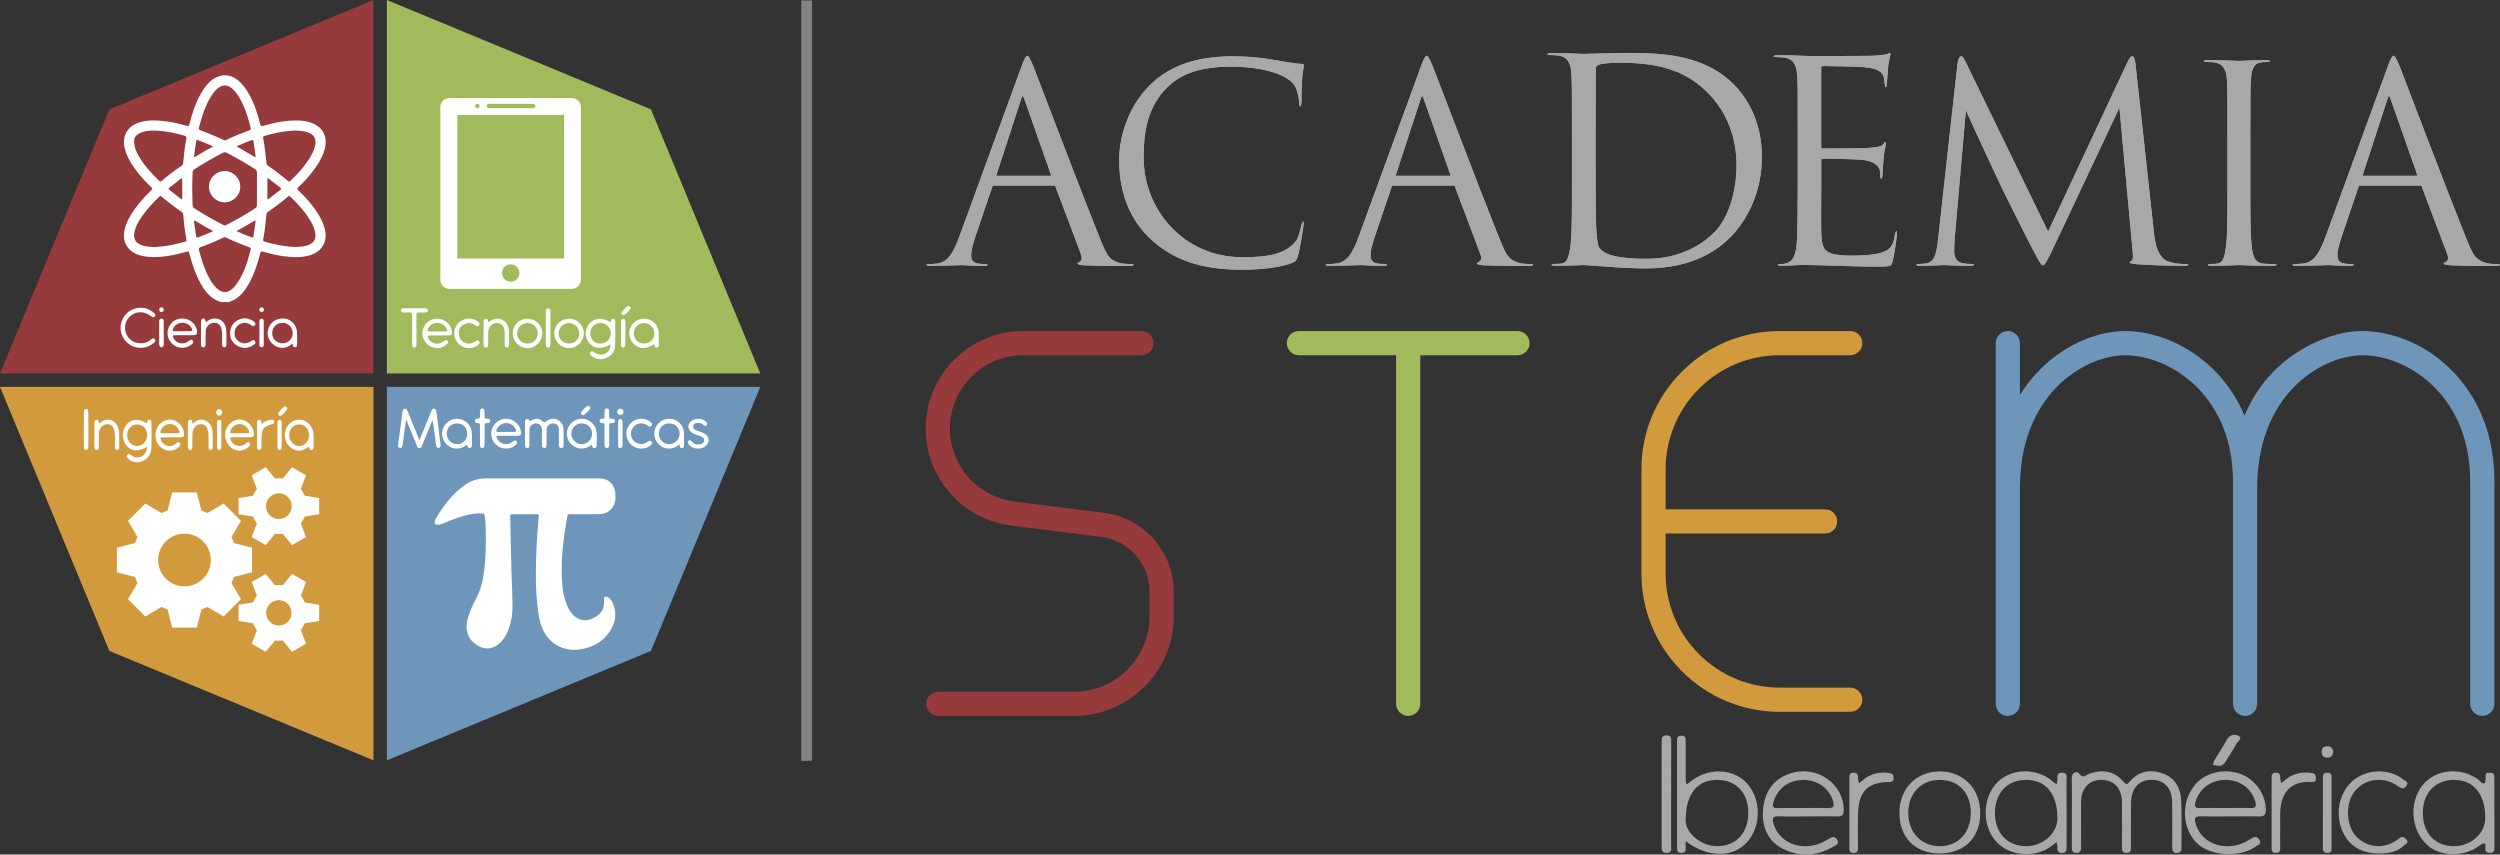 <?xml version="1.0" encoding="UTF-8"?>
<svg id="Layer_2" data-name="Layer 2" xmlns="http://www.w3.org/2000/svg" viewBox="0 0 1895.22 647.81">
  <rect x="0" y="0" width="1895.22" height="647.81" fill="#333333" stroke="none"/>
  <defs>
    <style>
      .cls-1 {
        fill: #848483;
      }

      .cls-1, .cls-2, .cls-3, .cls-4, .cls-5, .cls-6, .cls-7 {
        stroke-width: 0px;
      }

      .cls-2 {
        fill: #a8a8a8;
      }

      .cls-3 {
        fill: #a0ba5c;
      }

      .cls-4 {
        fill: #6e96bb;
      }

      .cls-5 {
        fill: #d19a3c;
      }

      .cls-6 {
        fill: #fff;
      }

      .cls-7 {
        fill: #973a3c;
      }
    </style>
  </defs>
  <g id="Layer_1-2" data-name="Layer 1">
    <g>
      <polygon class="cls-3" points="293.28 283.11 576.39 283.11 493.47 82.92 293.28 0 293.28 283.11"/>
      <polygon class="cls-7" points="283.11 283.11 283.11 0 82.92 82.92 0 283.11 283.11 283.11"/>
      <polygon class="cls-5" points="283.11 293.28 0 293.28 82.92 493.47 283.11 576.39 283.11 293.28"/>
      <polygon class="cls-4" points="293.28 293.28 293.28 576.39 493.47 493.47 576.39 293.28 293.28 293.28"/>
      <path class="cls-6" d="M433.47,74.35h-92.76c-3.81,0-6.9,3.09-6.9,6.9v130.83c0,3.81,3.08,6.89,6.89,6.89h92.76c3.81,0,6.9-3.09,6.9-6.9V81.24c0-3.81-3.08-6.89-6.89-6.89ZM370.56,78.74h33.59c.91,0,1.65.74,1.65,1.65h0c0,.91-.74,1.65-1.65,1.65h-33.59c-.91,0-1.65-.74-1.65-1.65h0c0-.91.74-1.65,1.65-1.65ZM361.9,78.74c.91,0,1.65.74,1.65,1.65s-.74,1.65-1.65,1.65-1.65-.74-1.65-1.65.74-1.65,1.65-1.65ZM388.07,213.49c-4.35.58-8.01-3.09-7.43-7.43.37-2.75,2.51-5.03,5.23-5.55,4.66-.89,8.67,3.13,7.76,7.78-.53,2.72-2.82,4.85-5.56,5.21ZM427.64,195.92h-80.94v-108.8h80.94v108.8Z"/>
      <path class="cls-6" d="M466.49,379.27c-.42,1.45-.72,2.95-1.48,4.28-2.31,4.02-5.92,6.09-10.42,6.19-7.53.18-15.06.08-22.59.04-1.14,0-1.64.3-1.86,1.49-1.64,8.89-2.96,17.82-3.75,26.83-.6,6.9-.74,13.8-.42,20.69.32,7,1.21,13.93,4.01,20.47,1.17,2.73,2.66,5.27,4.83,7.31,4.37,4.11,10.11,4.7,15.57,1.7,1.17-.64,2.26-1.42,3.3-2.27,2.95-2.44,4.37-5.55,4.22-9.37-.03-.85-.05-1.69-.04-2.54.03-1.63.99-2.25,2.5-1.57,1.93.87,3.14,2.5,4.01,4.33,3.47,7.29,2.5,14.41-1.57,21.03-5.1,8.28-12.92,12.71-22.37,14.3-7.42,1.25-14.39-.02-20.56-4.52-5.14-3.74-8.17-8.96-10.06-14.92-1.45-4.58-1.89-9.33-2.44-14.06-1.21-10.33-1.27-20.71-1.03-31.09.25-10.73.74-21.45,1.75-32.13.14-1.51.2-3.02.32-4.53.06-.78-.23-1.14-1.06-1.13-6.46.02-12.92.02-19.39,0-1.18,0-1.13.71-1.12,1.5.11,6.01.2,12.03.33,18.04.17,7.79.34,15.59.56,23.38.26,9.08.75,18.16.77,27.25.02,6.72-1.13,13.21-3.91,19.36-1.63,3.62-3.8,6.86-7.02,9.28-4.24,3.18-8.83,3.93-13.68,1.62-5.08-2.41-8.76-6.14-9.88-11.85-.77-3.94-.01-7.81,1.22-11.56,1.52-4.63,3.53-9.06,5.83-13.33,3.79-7.01,5.27-14.61,6.15-22.39,1.14-10.07,1.25-20.18,1.02-30.29-.07-3.29-.33-6.58-.78-9.85-.12-.86-.48-1.35-1.39-1.51-3.32-.56-6.57-.11-9.81.53-6.42,1.26-12.49,3.56-18.5,6.09-1.96.83-3.89,1.8-6.12,1.76-1.7-.03-2.39-.78-2.09-2.44.13-.73.37-1.49.75-2.13,5.95-9.99,12.79-19.22,22.55-25.89,4.65-3.18,9.8-4.72,15.47-4.71,28.43.04,56.87.01,85.3.02,3.82,0,7.35.84,10,3.89,1.7,1.96,2.37,4.35,2.88,6.81v5.88Z"/>
      <path class="cls-6" d="M167.4,228.97c-7.36-2.2-11.72-7.7-15.27-14.01-3.95-7.02-6.43-14.6-8.45-22.36-.58-2.23-.59-2.22-2.77-1.61-8.7,2.42-17.49,4.19-26.58,3.86-3.26-.12-6.45-.64-9.53-1.73-8.38-2.96-12.33-10.15-10.37-18.84,1.31-5.84,4.22-10.91,7.65-15.72,3.69-5.15,7.92-9.83,12.51-14.19,1.02-.96,1.03-1.55.01-2.52-5.95-5.7-11.42-11.82-15.63-18.96-2.4-4.06-4.28-8.32-4.88-13.09-.89-7.02,2.59-13.26,9.15-16.08,5.99-2.58,12.28-2.68,18.62-2.17,6.7.54,13.25,1.98,19.69,3.87,1.38.4,1.72-.11,2.02-1.31,2.03-7.98,4.57-15.79,8.63-23,2.55-4.52,5.53-8.7,10.02-11.52,5.84-3.68,12.36-3.28,17.81.96,3.83,2.98,6.55,6.85,8.86,11.04,3.89,7.05,6.4,14.63,8.32,22.41.39,1.6.99,1.77,2.42,1.36,8.62-2.48,17.36-4.25,26.4-4,2.98.08,5.9.49,8.75,1.34,9.73,2.9,14.06,10.77,11.31,20.57-2.01,7.16-6.12,13.12-10.72,18.8-2.82,3.48-5.88,6.75-9.15,9.8-1.06.99-.94,1.57.04,2.52,5.94,5.71,11.41,11.83,15.62,18.97,2.4,4.06,4.26,8.33,4.87,13.1.88,6.91-2.59,13.17-9.03,16-5.81,2.55-11.94,2.73-18.11,2.27-6.93-.52-13.7-1.98-20.35-3.94-1.21-.36-1.66-.07-1.97,1.16-1.96,7.89-4.46,15.58-8.42,22.72-2.68,4.83-5.85,9.26-10.67,12.25-1.49.92-3.18,1.36-4.76,2.06h-6.04ZM194.79,143.08c0-4.13-.01-8.26,0-12.39,0-1.14-.53-1.86-1.44-2.45-6.99-4.52-14.19-8.68-21.61-12.47-.95-.48-1.76-.44-2.69.03-7.42,3.78-14.61,7.96-21.61,12.47-.93.6-1.37,1.34-1.42,2.47-.38,8.26-.37,16.52,0,24.78.05,1.05.43,1.78,1.31,2.35,7.08,4.59,14.37,8.82,21.9,12.63.83.42,1.56.4,2.38-.01,7.53-3.82,14.82-8.04,21.9-12.64.89-.58,1.27-1.33,1.27-2.38-.02-4.13,0-8.26,0-12.39ZM190.12,97.34c-.06-.27-.12-.54-.18-.82-1.46-6.04-3.32-11.95-5.92-17.6-1.95-4.23-4.22-8.28-7.7-11.48-3.87-3.55-7.9-3.54-11.78-.01-2,1.82-3.6,3.97-4.97,6.29-4.25,7.14-6.66,14.97-8.74,22.94-.3,1.13.05,1.74,1.18,2.15,5.88,2.13,11.66,4.53,17.3,7.25.62.3,1.22.48,1.91.15,5.85-2.8,11.83-5.29,17.91-7.52.62-.23,1.12-.55.99-1.34ZM170.31,221.49c.34-.02.57-.01.79-.05,3.12-.54,5.36-2.44,7.23-4.81,6.41-8.1,9.24-17.75,11.74-27.53.25-1-.33-1.39-1.16-1.69-5.89-2.12-11.67-4.53-17.31-7.25-.83-.4-1.55-.39-2.38.01-5.59,2.7-11.3,5.11-17.15,7.18-1.22.43-1.53,1.07-1.22,2.26,1.6,6.18,3.44,12.26,6.16,18.05,1.91,4.07,4.14,7.93,7.47,11.04,1.67,1.56,3.6,2.63,5.83,2.78ZM116.73,187.31c1.35-.11,2.74-.23,4.13-.32,6.66-.45,13.11-2,19.51-3.81.84-.24,1.15-.66.97-1.59-1.21-6.36-1.96-12.79-2.52-19.24-.07-.75-.38-1.22-.98-1.63-5.3-3.63-10.41-7.53-15.32-11.68-.7-.59-1.14-.61-1.82.04-4.99,4.82-9.72,9.88-13.58,15.67-2.33,3.5-4.38,7.14-5.22,11.34-1.01,5.04.95,8.32,5.85,9.92,2.91.95,5.92,1.05,8.96,1.31ZM101.67,106.63c.11,4.94,1.58,8.24,3.38,11.42,4.12,7.27,9.73,13.32,15.68,19.1.81.79,1.28.47,1.94-.1,4.83-4.07,9.84-7.9,15.06-11.46.78-.53,1.04-1.17,1.12-2.08.55-6.17,1.25-12.32,2.4-18.41.26-1.38-.08-1.85-1.38-2.22-7.05-2.01-14.19-3.55-21.53-3.86-4.25-.18-8.5.06-12.45,1.96-2.83,1.36-4.33,3.6-4.23,5.64ZM224.54,187.27c3.2-.27,6.85-.32,10.21-1.95,2.88-1.39,4.45-3.57,4.38-6.88-.08-3.77-1.53-7.06-3.32-10.24-4.1-7.28-9.72-13.33-15.67-19.11-.65-.63-1.1-.68-1.81-.07-4.95,4.19-10.1,8.11-15.45,11.77-.55.38-.8.85-.86,1.52-.57,6.45-1.31,12.87-2.52,19.24-.17.91.09,1.36.94,1.61,7.74,2.25,15.59,3.86,24.1,4.11ZM224.23,98.92c-1.61.11-3.12.21-4.62.33-6.54.49-12.88,2.01-19.17,3.81-.86.24-1.11.7-.94,1.61,1.21,6.36,1.95,12.79,2.52,19.24.06.67.32,1.14.87,1.52,5.35,3.66,10.51,7.58,15.45,11.78.85.72,1.29.41,1.93-.21,4.91-4.75,9.55-9.72,13.36-15.42,2.33-3.5,4.4-7.13,5.26-11.32,1.04-5.05-.68-8.16-5.53-9.95-2.99-1.1-6.13-1.08-9.13-1.38ZM138.15,143.05c0-2.29,0-4.57,0-6.86,0-.36.18-.88-.31-1.01-.24-.06-.61.19-.86.39-2.86,2.22-5.71,4.47-8.57,6.68-.76.59-.85,1.06-.04,1.68,2.87,2.21,5.71,4.46,8.57,6.68.29.22.59.66,1.01.38.37-.24.21-.72.21-1.09.01-2.29,0-4.57,0-6.86ZM202.69,143.07c0,2.34.01,4.68,0,7.03,0,.93.22,1.33,1.12.62,2.89-2.27,5.79-4.54,8.7-6.79.82-.64.68-1.12-.06-1.69-2.87-2.22-5.71-4.46-8.57-6.69-.26-.2-.53-.52-.87-.38-.47.19-.29.68-.29,1.04-.02,2.29,0,4.57,0,6.86ZM161.62,110.99c-4.05-1.85-7.82-3.36-11.63-4.75-.75-.28-1.16-.09-1.27.74-.53,3.69-1.09,7.38-1.62,11.08-.12.83.16,1.24,1.01.71,4.31-2.66,8.72-5.16,13.51-7.79ZM161.61,175.22c-4.76-2.61-9.13-5.06-13.38-7.71-.84-.52-1.28-.37-1.13.68.52,3.64,1.08,7.27,1.59,10.91.12.86.43,1.2,1.32.87,3.81-1.4,7.58-2.89,11.6-4.75ZM179.36,110.93c4.63,2.71,9.04,5.31,13.46,7.87,1.01.59.99-.16.89-.83-.51-3.58-1.07-7.16-1.54-10.74-.15-1.11-.6-1.28-1.56-.92-3.7,1.4-7.38,2.85-11.25,4.62ZM179.24,175.21c4.03,1.86,7.79,3.35,11.6,4.76.9.33,1.19-.04,1.31-.89.51-3.64,1.05-7.27,1.58-10.91.12-.8-.08-1.29-.97-.74-4.31,2.66-8.72,5.16-13.52,7.78Z"/>
      <circle class="cls-6" cx="170.28" cy="141.52" r="11.85"/>
      <path class="cls-6" d="M211.45,454.16c-5.77,0-10.44,4.67-10.44,10.44s4.67,10.43,10.44,10.43,10.43-4.67,10.43-10.43-4.67-10.44-10.43-10.44ZM211.41,474.34c-5.39,0-9.75-4.36-9.75-9.75s4.36-9.75,9.75-9.75,9.75,4.37,9.75,9.75-4.37,9.75-9.75,9.75Z"/>
      <g>
        <path class="cls-6" d="M191.1,433.85v-18.64l-13.79-3.54c-.53-1.57-1.16-3.08-1.88-4.54l7.25-12.25-13.18-13.18-12.25,7.24c-1.46-.72-2.98-1.34-4.55-1.87l-3.54-13.8h-18.63l-3.54,13.79c-1.56.54-3.08,1.17-4.55,1.88l-12.25-7.24-13.18,13.18,7.25,12.25c-.72,1.46-1.36,2.98-1.89,4.54l-13.78,3.54v18.64l13.77,3.53h0c.54,1.56,1.17,3.08,1.9,4.55l-7.25,12.26,13.18,13.17,12.25-7.24c1.47.73,2.99,1.36,4.55,1.9l3.54,13.77h18.63l3.54-13.79c1.57-.52,3.09-1.16,4.55-1.88l12.25,7.24,13.18-13.17-7.25-12.26c.72-1.47,1.35-2.98,1.89-4.54l13.78-3.54ZM159.72,426.58c-.93,9.34-8.49,16.9-17.84,17.82-12.63,1.26-23.16-9.27-21.91-21.91.93-9.34,8.48-16.9,17.83-17.83,12.63-1.26,23.17,9.28,21.92,21.92Z"/>
        <path class="cls-6" d="M241.96,389.82v-12.22l-10.94-1.8c-.74-1.85-1.74-3.57-2.96-5.1h0s3.92-10.39,3.92-10.39l-10.59-6.12-7.04,8.59c-.95-.14-1.94-.2-2.94-.2s-1.99.06-2.95.2l-7.03-8.59-10.59,6.12,3.92,10.39c-1.22,1.53-2.22,3.25-2.96,5.1l-10.94,1.8v12.22l10.95,1.8c.73,1.85,1.73,3.57,2.95,5.1l-3.92,10.39,10.59,6.11,7.03-8.58c.96.14,1.95.21,2.95.21s1.99-.07,2.94-.21l7.04,8.58,10.59-6.11-3.92-10.38c1.21-1.54,2.21-3.26,2.95-5.11l10.95-1.8ZM211.41,393.46c-5.39,0-9.75-4.36-9.75-9.75s4.36-9.75,9.75-9.75,9.75,4.37,9.75,9.75-4.37,9.75-9.75,9.75Z"/>
        <path class="cls-6" d="M231.01,472.51l10.95-1.8v-12.23l-10.94-1.79c-.74-1.85-1.74-3.57-2.96-5.11l3.92-10.38-10.59-6.12-7.04,8.59c-.95-.14-1.94-.21-2.94-.21s-1.99.07-2.95.21l-7.03-8.59-10.59,6.12,3.92,10.38c-1.22,1.54-2.22,3.26-2.96,5.11l-10.94,1.79v12.23l10.95,1.8c.73,1.85,1.73,3.56,2.95,5.1l-3.92,10.39,10.59,6.11,7.03-8.59c.96.14,1.95.21,2.95.21s1.99-.07,2.94-.21l7.04,8.59,10.59-6.11-3.92-10.38h0c1.21-1.55,2.21-3.26,2.95-5.11ZM201.66,464.59c0-5.38,4.36-9.75,9.75-9.75s9.75,4.37,9.75,9.75-4.37,9.75-9.75,9.75-9.75-4.36-9.75-9.75Z"/>
      </g>
      <g id="zFRtm1.tif">
        <g>
          <path class="cls-6" d="M111.43,338.79c-7.19,3.94-12.22,3.42-15.94-1.55-3.28-4.37-3.24-10.57.08-14.9,3.75-4.89,8.89-5.39,15.67-1.52.41-.13.32-.52.36-.83.15-1.05.61-1.86,1.66-1.8,1.16.07,1.54,1.01,1.54,2.13,0,6.59.24,13.2-.11,19.77-.45,8.56-10.08,13.29-16.64,8.39-.36-.27-.71-.56-1.02-.89-.72-.76-1.21-1.66-.5-2.67.72-1.03,1.67-.8,2.49-.14,1.78,1.43,3.72,2.13,5.95,1.93,3.67-.33,6.46-3.66,6.45-7.92ZM104.01,321.76c-4.38-.04-7.63,3.39-7.64,8.04-.02,4.54,3.33,8.23,7.53,8.31,4.13.08,7.63-3.66,7.67-8.18.04-4.64-3.2-8.14-7.55-8.18Z"/>
          <path class="cls-6" d="M183.09,331.51c-2.25,0-4.49-.02-6.74,0-1.93.02-2.18.52-1.3,2.4,1.82,3.87,6.45,5.38,9.94,3.21.75-.47,1.44-1.07,2.16-1.6.8-.59,1.54-.49,2.16.3.63.82.49,1.65-.18,2.34-1.95,2.02-4.24,3.3-6.99,3.44-5.92.31-10.88-4.48-11.48-11.06-.54-5.88,3.78-11.47,9.59-12.42,5.38-.88,10.91,3.38,12.07,9.3.61,3.13-.08,4.06-3.05,4.07-2.06,0-4.12,0-6.18,0ZM181.66,328.47c1.93,0,3.87-.02,5.8,0,1.31.02,1.66-.57,1.24-1.89-.89-2.82-3.95-5.08-7-5.12-3.02-.04-6.08,2.2-7.02,5.08-.41,1.25-.2,1.95,1.18,1.93,1.93-.03,3.87,0,5.8,0Z"/>
          <path class="cls-6" d="M130.04,331.52c-2.37,0-4.75.02-7.12,0-1.29-.01-1.47.56-1.02,1.77,1.58,4.21,6.25,6.11,9.97,3.98.77-.44,1.47-1.01,2.17-1.57.9-.72,1.74-.75,2.44.25.67.95.26,1.75-.42,2.48-3.29,3.53-8.65,4.2-12.83,1.61-4.32-2.67-6.42-8.4-4.98-13.58,1.4-5.05,6.04-8.61,10.93-8.39,4.98.23,9.35,4.3,10.27,9.55.53,3.06-.1,3.89-3.03,3.9-2.12,0-4.25,0-6.37,0h0ZM128.87,328.47c1.99,0,3.98-.03,5.97.01,1.1.02,1.45-.34,1.09-1.55-.9-2.99-3.91-5.41-6.95-5.47-3.18-.07-6.12,2.05-7.18,5.07-.51,1.45-.09,1.98,1.29,1.95,1.93-.05,3.85-.01,5.78-.01Z"/>
          <path class="cls-6" d="M237.72,334.02c0,1.61.01,3.23,0,4.84-.01,1.08-.28,2.07-1.41,2.3-1.06.22-1.57-.49-1.86-1.52-.49-1.75-1.24-.42-1.76-.06-4.6,3.16-9.72,2.65-13.53-1.4-3.53-3.76-4.33-9.35-1.97-13.89,2.41-4.65,7.2-7.03,11.88-5.91,4.81,1.16,8.37,5.58,8.63,10.81.08,1.61.01,3.22.01,4.84,0,0,0,0,.01,0ZM234.28,329.77c-.02-4.78-3.12-8.05-7.58-8.01-4.42.04-7.48,3.42-7.44,8.2.04,4.54,3.51,8.26,7.62,8.16,4.29-.1,7.42-3.63,7.4-8.35Z"/>
          <path class="cls-6" d="M75.07,321.34c1.42-1.23,2.61-2.31,4.14-2.82,4.03-1.35,8.03.47,9.9,4.59.95,2.09,1.29,4.33,1.28,6.65-.02,2.96,0,5.92-.01,8.87,0,1.3-.23,2.59-1.75,2.52-1.45-.07-1.43-1.4-1.46-2.57-.1-3.56.2-7.12-.22-10.68-.5-4.25-2.44-6.43-5.72-6.33-3.29.1-6.05,3.05-6.2,6.85-.13,3.15-.04,6.32-.07,9.48,0,.67-.03,1.35-.18,1.99-.18.78-.71,1.27-1.49,1.29-.79.02-1.32-.45-1.51-1.24-.16-.64-.23-1.32-.23-1.99-.02-5.51-.01-11.03,0-16.54,0-.34,0-.67.03-1.01.09-1.17.46-2.21,1.7-2.25,1.17-.04,1.53.96,1.67,2.04.03.26.07.52.14,1.13Z"/>
          <path class="cls-6" d="M146.03,321.39c2.53-2.5,5.17-3.96,8.49-3.06,3.76,1.01,6.38,4.41,6.65,9.19.22,3.82.09,7.66.08,11.5,0,1.2-.42,2.2-1.71,2.15-1.22-.05-1.44-1.06-1.47-2.16-.11-3.76.28-7.54-.22-11.29-.55-4.19-2.51-6.22-5.72-6.14-3.21.08-6.03,3.08-6.21,6.86-.15,3.15-.04,6.32-.07,9.48,0,.67-.03,1.35-.18,1.99-.18.78-.72,1.27-1.5,1.27-.79,0-1.32-.48-1.48-1.28-.15-.78-.25-1.6-.25-2.4-.02-5.25-.01-10.49,0-15.74,0-.4,0-.81.04-1.21.12-1.2.37-2.42,1.76-2.39,1.27.03,1.53,1.17,1.62,2.31.02.2.07.39.18.91Z"/>
          <path class="cls-6" d="M198.37,321.46c1.99-1.83,3.97-2.91,6.25-3.26.67-.1,1.37-.13,2.04-.02.74.12,1.24.66,1.29,1.5.05.85-.41,1.37-1.11,1.68-.11.05-.24.06-.36.1-7.06,2.05-8.25,3.74-8.25,11.68,0,1.95.02,3.9-.03,5.85-.03,1.18-.43,2.2-1.71,2.19-1.18,0-1.62-1-1.63-2.07-.04-6.25-.04-12.5-.02-18.74,0-1.09.43-2.06,1.57-2.15,1.16-.09,1.61.82,1.77,1.91.05.32.09.65.18,1.34Z"/>
          <path class="cls-6" d="M63.58,325.38c0-4.03,0-8.06,0-12.1,0-.6,0-1.22.1-1.81.16-.87.65-1.46,1.53-1.49.88-.03,1.42.52,1.57,1.41.14.79.21,1.6.21,2.4.02,7.86.01,15.73,0,23.59,0,.6-.03,1.21-.1,1.81-.13,1.08-.49,2.04-1.69,1.98-1.17-.05-1.57-.98-1.6-2.08-.04-1.61-.03-3.23-.03-4.84,0-2.96,0-5.91,0-8.87Z"/>
          <path class="cls-6" d="M167.75,329.84c0,3.02,0,6.03,0,9.05,0,1.15-.2,2.27-1.53,2.28-1.28,0-1.66-1.03-1.66-2.21-.02-6.16-.01-12.33,0-18.49,0-1.21.45-2.21,1.69-2.19,1.3.03,1.51,1.16,1.52,2.32,0,3.08,0,6.16,0,9.25Z"/>
          <path class="cls-6" d="M210.33,329.63c0-2.95,0-5.91,0-8.86,0-1.3.21-2.61,1.71-2.55,1.38.06,1.51,1.35,1.51,2.56,0,5.97,0,11.94,0,17.92,0,1.22-.2,2.45-1.61,2.44-1.41,0-1.6-1.23-1.61-2.45,0-3.02,0-6.04,0-9.06Z"/>
          <path class="cls-6" d="M212.52,315.37c-1.21,0-2.07-1.33-1.41-2.4,1.16-1.89,2.68-3.48,4.42-4.79.57-.43,1.21-.13,1.7.35.52.51.71,1.23.33,1.81-1.25,1.91-2.77,3.57-4.56,4.91-.14.1-.36.09-.48.11Z"/>
          <ellipse class="cls-6" cx="166.14" cy="312.64" rx="2.29" ry="2.47"/>
        </g>
      </g>
      <g>
        <path class="cls-6" d="M318.01,333.63c1.67-4.06,3.17-7.69,4.65-11.32,1.44-3.53,2.85-7.07,4.3-10.6.39-.96.81-2.07,2.11-1.93,1.38.15,1.62,1.35,1.76,2.46,1.07,8.33,2.11,16.66,3.15,24.99.14,1.16-.17,2.19-1.45,2.33-1.43.15-1.85-1.01-2-2.14-.6-4.48-1.13-8.97-1.7-13.46-.22-1.78-.47-3.55-1.03-5.37-1.9,4.65-3.8,9.3-5.69,13.94-.73,1.79-1.46,3.59-2.21,5.38-.38.92-.83,1.82-2.03,1.78-1.11-.03-1.48-.92-1.83-1.76-2.45-5.98-4.89-11.97-7.34-17.95-.19-.47-.41-.94-.87-1.98-.49,3.57-.91,6.58-1.31,9.58-.43,3.2-.81,6.41-1.26,9.61-.18,1.25-.52,2.66-2.19,2.33-1.49-.29-1.36-1.58-1.19-2.83,1.11-8.13,2.19-16.26,3.25-24.39.15-1.14.35-2.28,1.69-2.5,1.45-.23,1.81,1,2.22,2,2.67,6.52,5.31,13.05,7.97,19.58.24.59.51,1.18.98,2.26Z"/>
        <path class="cls-6" d="M398,328.51c0-2.91,0-5.82,0-8.73,0-.97.28-1.83,1.32-2.13,1-.29,1.62.26,1.93,1.15.32.92.74.37,1.16.14,3.85-2.17,6.14-2.06,9.34.71,1.03.89,1.55.34,2.29-.21,3.62-2.68,7.49-2.69,10.47-.02,1.8,1.6,2.64,3.69,2.69,6.03.09,3.94.04,7.89.02,11.84,0,1.17-.26,2.35-1.7,2.37-1.58.02-1.81-1.26-1.82-2.47-.04-3.88-.05-7.76-.03-11.64.01-1.78-.65-3.19-2.22-4.01-1.67-.88-3.38-.72-4.99.24-1.46.87-2.1,2.2-2.09,3.9.02,3.43,0,6.86,0,10.29,0,.65,0,1.3-.09,1.94-.13.97-.54,1.81-1.67,1.79-1.21-.02-1.65-.88-1.74-1.94-.06-.71-.04-1.42-.04-2.13,0-3.17.02-6.34,0-9.51-.03-3.27-1.54-5.03-4.3-5.08-2.95-.06-5.01,1.79-5.13,4.89-.13,3.23-.04,6.47-.05,9.7,0,.71,0,1.42-.01,2.13-.02,1-.33,1.86-1.47,1.93-1.21.07-1.76-.75-1.81-1.84-.07-1.74-.04-3.49-.05-5.24,0-1.36,0-2.72,0-4.08,0,0,0,0,0,0Z"/>
        <path class="cls-6" d="M385.14,330.37c-2.45,0-4.91.05-7.36-.02-1.53-.04-1.58.59-1.09,1.77,1.76,4.24,6.95,5.92,10.85,3.46.55-.34,1.06-.74,1.57-1.13.88-.66,1.76-.89,2.56.06.83.97.35,1.76-.41,2.52-2.95,2.93-7.74,3.87-11.7,2.28-5.03-2.02-8.09-7.6-6.98-12.7,1.21-5.53,6.17-9.46,11.61-9.19,5.52.27,10.18,4.65,10.8,10.15.22,1.94-.46,2.74-2.48,2.78-2.45.05-4.91.01-7.36.01h0ZM383.7,327.44h0c2.12,0,4.25,0,6.37,0,1.01,0,1.4-.39,1.11-1.45-.79-2.87-4.08-5.25-7.37-5.28-3.29-.03-6.49,2.27-7.38,5.22-.33,1.09-.12,1.56,1.09,1.54,2.06-.05,4.12-.01,6.18-.01Z"/>
        <path class="cls-6" d="M448.65,336.96c-7.73,6.62-16.57,1.46-18.42-4.74-1.87-6.28,1.8-12.92,8.16-14.45,6.26-1.51,12.58,2.63,13.73,9.02.59,3.27.23,6.57.28,9.86.02,1.28.08,2.82-1.68,3.01-1.7.18-1.7-1.39-2.08-2.69ZM448.85,328.82c.02-4.51-3.3-7.84-7.81-7.84-4.53,0-7.91,3.32-7.92,7.76,0,4.35,3.53,7.94,7.84,7.97,4.3.03,7.87-3.54,7.88-7.9Z"/>
        <path class="cls-6" d="M357.76,332.81c0,1.55.02,3.1,0,4.65-.01,1.04-.32,1.99-1.49,2.19-1.1.19-1.59-.52-1.91-1.5-.54-1.66-1.31-.34-1.83-.01-4.52,2.87-9.6,2.57-13.44-.86-4-3.57-5.1-8.98-2.76-13.56,2.3-4.5,7.39-7.05,12.12-6.07,5.31,1.1,9.02,5.35,9.3,10.71.08,1.48.01,2.97.01,4.46ZM354.21,328.83c.02-4.64-3.12-7.83-7.71-7.84-4.6-.01-7.83,3.18-7.84,7.76-.01,4.4,3.44,7.95,7.76,7.99,4.37.04,7.77-3.41,7.79-7.9Z"/>
        <path class="cls-6" d="M515.09,337.11c-.67-.02-.95.5-1.35.78-4.3,3.07-9.66,2.92-13.62-.42-4.06-3.42-5.27-9.04-2.94-13.69,2.33-4.66,7.48-7.18,12.43-6.09,5.14,1.14,8.79,5.42,8.92,10.57.07,2.78.05,5.55.02,8.33-.01,1.24.36,2.86-1.5,3.05-1.7.17-1.72-1.37-1.95-2.53ZM507.21,320.98c-4.5.03-7.78,3.38-7.74,7.9.04,4.33,3.67,7.91,7.94,7.84,4.3-.07,7.83-3.71,7.8-8.03-.04-4.42-3.48-7.73-8-7.7Z"/>
        <path class="cls-6" d="M486.82,340.1c-5.26.03-9.43-2.77-11.18-7.12-1.7-4.22-.64-9.08,2.68-12.32,3.35-3.26,8.1-4.14,12.38-2.26.7.31,1.4.7,1.99,1.18.94.75,2.25,1.54,1.31,2.98-1.03,1.56-2.19.62-3.3-.13-3.93-2.63-8.76-1.67-11.2,2.19-2.25,3.55-1.19,8.6,2.41,10.75,2.84,1.7,5.77,1.63,8.62-.12.38-.24.73-.54,1.11-.78.83-.53,1.62-.45,2.27.28.69.77.49,1.57-.15,2.26-2.02,2.18-4.65,2.91-6.91,3.09Z"/>
        <path class="cls-6" d="M529.2,340.13c-2.78-.24-5.37-.89-7.11-3.33-.62-.88-1.12-1.91.02-2.72,1.01-.72,1.86-.16,2.47.71,1.65,2.32,4.01,2.39,6.45,1.96,1.5-.27,2.58-1.22,2.78-2.84.19-1.55-.82-2.39-2.08-2.91-1.49-.62-3.02-1.13-4.55-1.66-1.17-.41-2.26-.96-3.22-1.75-2.69-2.2-2.81-5.75-.28-8.12,2.71-2.53,8.12-2.69,10.96-.31.39.33.75.72,1.03,1.14.51.76.65,1.59-.13,2.27-.75.66-1.47.32-2.05-.29-1.49-1.55-3.31-1.91-5.34-1.59-1.36.22-2.48.77-2.71,2.33-.22,1.52.54,2.51,1.85,3.05,1.61.66,3.3,1.14,4.92,1.78,3.72,1.48,5.21,3.43,4.93,6.31-.28,2.88-2.86,5.23-6.4,5.82-.51.08-1.03.09-1.55.14Z"/>
        <path class="cls-6" d="M458.28,329.78c0-2.39-.03-4.78,0-7.17.02-1.24-.32-1.98-1.74-1.91-1.07.06-2.02-.34-2.03-1.56,0-1.3.96-1.8,2.11-1.72,1.42.1,1.75-.52,1.69-1.82-.08-1.41.02-2.84.13-4.25.08-1,.6-1.75,1.73-1.68,1.11.07,1.55.87,1.6,1.85.07,1.42.08,2.84.04,4.26-.03,1.15.43,1.68,1.6,1.62.45-.03.91,0,1.35.09.91.21,1.55.75,1.49,1.74-.06.9-.69,1.34-1.55,1.45-.26.03-.52.07-.77.03-1.8-.26-2.16.66-2.13,2.26.08,4.45.03,8.91.02,13.36,0,.58.02,1.17-.08,1.74-.15.91-.64,1.58-1.65,1.59-1.02.01-1.5-.65-1.64-1.58-.35-2.25-.1-4.51-.17-6.77-.02-.52,0-1.03,0-1.55Z"/>
        <path class="cls-6" d="M367.37,314.14c0,.45.05.91,0,1.36-.19,1.37.21,2.14,1.75,1.91.31-.05.65,0,.96.05.92.17,1.6.66,1.58,1.65-.02.99-.71,1.66-1.63,1.55-2.62-.31-2.73,1.19-2.68,3.18.1,3.94.04,7.88.02,11.82,0,.71-.03,1.42-.11,2.13-.13,1.04-.52,1.95-1.77,1.88-1.22-.07-1.61-.99-1.62-2.04-.04-2.84-.03-5.69-.03-8.53,0-2.2-.03-4.39,0-6.59.02-1.16-.27-1.87-1.62-1.79-1.11.06-2.21-.17-2.21-1.55,0-1.44,1.11-1.78,2.3-1.75,1.23.03,1.55-.61,1.52-1.7-.03-1.29-.02-2.58.02-3.88.03-1.12.37-2.12,1.71-2.16,1.25-.04,1.6.92,1.71,1.95.09.83.1,1.67.14,2.51-.01,0-.03,0-.04,0Z"/>
        <path class="cls-6" d="M468.6,328.62c0-2.9,0-5.8,0-8.7,0-1.11.21-2.22,1.53-2.27,1.41-.06,1.8,1.02,1.8,2.24,0,5.8,0,11.6,0,17.4,0,1.17-.25,2.33-1.69,2.36-1.51.03-1.64-1.17-1.64-2.33,0-2.9,0-5.8,0-8.7Z"/>
        <path class="cls-6" d="M442.11,314.73c-1.35-.05-2.11-1.53-1.3-2.56,1.18-1.51,2.47-2.96,4-4.16.68-.53,1.43-.59,2.11-.01.61.52.83,1.28.37,1.9-1.28,1.77-2.84,3.3-4.58,4.63-.19.14-.48.16-.6.2Z"/>
        <circle class="cls-6" cx="470.26" cy="312.21" r="2.37"/>
      </g>
      <g>
        <path class="cls-6" d="M139.5,254.12c-2.29,0-4.59-.02-6.88,0-1.8.02-1.99.37-1.19,2.03,1.89,3.94,6.68,5.35,10.53,3.1.49-.29.96-.63,1.4-.98.94-.75,1.91-1.21,2.8-.03.82,1.07.16,1.87-.66,2.6-3.71,3.29-8.98,3.78-13.11,1.19-4.32-2.71-6.34-7.8-4.98-12.52,1.38-4.81,5.61-8.03,10.58-8.07,5.74-.04,10.44,3.82,11.32,9.31.39,2.46-.27,3.31-2.75,3.36-2.36.04-4.71,0-7.07,0h0ZM138.15,251.06c2.1,0,4.2,0,6.3,0,1.11,0,1.46-.47,1.09-1.58-.94-2.8-4.14-4.89-7.52-4.82-3.22.07-6.16,2.19-6.99,4.97-.3,1.01-.04,1.44,1.01,1.43,2.04-.01,4.07,0,6.11,0Z"/>
        <path class="cls-6" d="M106.91,260.21c2.58.1,5.11-.78,7.3-2.62.94-.79,1.99-1.82,3.1-.49,1.17,1.4-.11,2.32-1.08,3.13-4.84,4.01-11.82,4.59-17.18,1.46-5.46-3.19-8.53-9.59-7.45-15.53,1.21-6.63,6.04-11.55,12.39-12.66,4.8-.84,8.94.56,12.61,3.59.94.78,1.77,1.72.74,2.89-.96,1.09-1.92.39-2.83-.3-5.43-4.15-11.86-3.96-16.29.47-3.42,3.42-4.37,8.46-2.47,13.04,1.79,4.3,5.99,7.02,11.16,7.03Z"/>
        <path class="cls-6" d="M221.76,260.56c-3.18,2.46-6.42,3.8-10.3,2.81-5.43-1.39-9.29-6.88-8.5-12.16.95-6.29,5.93-10.19,12.45-9.74,5.29.37,9.7,5.22,9.81,10.84.05,2.73.02,5.45.01,8.18,0,1.22.08,2.65-1.58,2.76-1.56.11-1.62-1.3-1.89-2.7ZM214.17,260.22c4.41-.03,7.78-3.39,7.74-7.74-.03-4.31-3.5-7.77-7.78-7.76-4.47,0-7.81,3.4-7.78,7.9.03,4.39,3.37,7.63,7.82,7.6Z"/>
        <path class="cls-6" d="M156.03,244.34c1.98-1.6,3.79-2.83,6.17-2.91,5.07-.17,8.75,3,9.26,8.58.35,3.77.13,7.6.13,11.4,0,1.07-.52,1.91-1.71,1.86-1.07-.05-1.5-.87-1.51-1.86-.03-2.6,0-5.2-.04-7.8-.02-1.14-.09-2.28-.26-3.4-.56-3.71-2.56-5.56-5.85-5.5-3.17.06-6.05,2.73-6.27,6.05-.18,2.65-.08,5.32-.1,7.98,0,.57.02,1.14,0,1.71-.06,1.28-.03,2.84-1.79,2.8-1.75-.03-1.7-1.58-1.7-2.87,0-5.32,0-10.65,0-15.97,0-.38,0-.76.05-1.14.13-.96.54-1.72,1.63-1.79,1-.06,1.48.59,1.71,1.47.09.36.16.73.31,1.38Z"/>
        <path class="cls-6" d="M174.42,252.69c.02-4.52,1.96-7.74,5.58-9.83,3.64-2.11,7.43-2,11.13,0,.61.33,1.15.8,1.66,1.27.77.71,1.22,1.55.4,2.49-.78.9-1.71.71-2.55.06-2.08-1.6-4.36-2.39-6.97-1.69-3.29.88-5.25,3.06-5.76,6.38-.5,3.26.72,5.91,3.49,7.67,2.71,1.72,5.56,1.58,8.32-.04,1.16-.68,2.46-2.14,3.57-.37,1.09,1.74-.68,2.61-1.87,3.34-3.75,2.29-7.63,2.34-11.44.2-3.77-2.12-5.55-5.45-5.55-9.48Z"/>
        <path class="cls-6" d="M124.14,252.26c0,2.85,0,5.71,0,8.56,0,1.22-.23,2.44-1.75,2.46-1.44.02-1.68-1.23-1.69-2.33-.04-5.71-.04-11.42,0-17.13,0-1.1.28-2.31,1.74-2.26,1.41.04,1.68,1.16,1.68,2.32.01,2.79,0,5.58,0,8.37Z"/>
        <path class="cls-6" d="M199.94,252.62c0,2.79,0,5.58,0,8.37,0,1.17-.27,2.3-1.7,2.27-1.29-.03-1.58-1.08-1.58-2.19,0-5.77,0-11.54,0-17.31,0-1.11.3-2.15,1.6-2.17,1.44-.02,1.67,1.12,1.68,2.28,0,2.92,0,5.83,0,8.75Z"/>
        <circle class="cls-6" cx="122.4" cy="234.76" r="1.74"/>
        <circle class="cls-6" cx="198.3" cy="234.76" r="1.74"/>
      </g>
      <g>
        <path class="cls-6" d="M462.82,261.26c-7.81,3.75-12.77,3.17-16.64-1.95-3.22-4.27-2.89-10.22.81-14.2,4.02-4.34,9.5-4.64,15.79-.86.34-.09.3-.38.31-.62.04-1.17.47-2.04,1.8-1.95,1.23.09,1.5,1.01,1.5,2.06,0,6.1.17,12.21-.08,18.3-.17,4.16-2.37,7.35-6.23,9.15-3.91,1.82-7.69,1.38-11.26-1.01-.32-.21-.62-.46-.88-.73-.66-.7-1.08-1.49-.39-2.38.73-.94,1.69-.88,2.54-.22,1.85,1.44,3.9,2.1,6.24,1.91,3.78-.3,6.73-3.69,6.5-7.5ZM455.23,260.44c4.35,0,7.78-3.37,7.83-7.7.06-4.22-3.52-7.83-7.76-7.83-4.51,0-7.85,3.36-7.83,7.86.02,4.47,3.27,7.68,7.76,7.67Z"/>
        <path class="cls-6" d="M332.98,254.32c-2.36,0-4.72-.03-7.09,0-1.75.03-2.01.51-1.24,2.1,1.78,3.7,6.47,5.24,10.09,3.29.67-.36,1.3-.81,1.92-1.26.89-.64,1.8-1.16,2.68-.1.96,1.16.17,1.99-.7,2.73-2.91,2.49-6.22,3.41-9.97,2.45-5.28-1.36-9.08-6.74-8.44-11.91.73-5.95,5.36-10.06,11.31-10.04,5.63.02,10.36,4.16,11.05,9.65.28,2.22-.28,2.96-2.52,3.03-2.36.07-4.72.02-7.09.02v.02ZM331.39,251.26c2.1,0,4.21-.03,6.31.01,1.17.02,1.44-.41,1.09-1.51-.91-2.85-3.89-4.92-7.24-4.93-3.36-.01-6.29,1.98-7.28,4.86-.42,1.22-.05,1.61,1.18,1.58,1.98-.05,3.95-.01,5.93-.01Z"/>
        <path class="cls-6" d="M495.91,260.85c-6.21,4.19-11.45,3.98-15.77-.45-3.44-3.53-4.12-8.96-1.64-13.22,2.53-4.35,7.63-6.52,12.48-5.32,4.76,1.18,8.27,5.46,8.4,10.37.07,2.73.04,5.47.02,8.2,0,1.25.26,2.82-1.49,3.05-1.66.22-1.69-1.34-2-2.62ZM488.25,260.44c4.44,0,7.83-3.33,7.83-7.68,0-4.32-3.43-7.82-7.72-7.85-4.47-.04-7.87,3.35-7.87,7.84,0,4.42,3.31,7.69,7.76,7.69Z"/>
        <path class="cls-6" d="M431.44,241.61c6.25.02,11.2,4.99,11.15,11.18-.06,6.08-5.26,11.21-11.31,11.15-6.09-.06-11.13-5.19-11.11-11.31.02-6.21,4.96-11.04,11.27-11.02ZM439.07,252.76c.02-4.47-3.23-7.81-7.62-7.85-4.37-.04-7.96,3.5-7.97,7.84-.01,4.23,3.51,7.68,7.86,7.7,4.5.01,7.72-3.19,7.74-7.68Z"/>
        <path class="cls-6" d="M399.91,241.61c6.25,0,11.26,4.98,11.22,11.13-.04,6.07-5.24,11.24-11.27,11.2-6.16-.04-11.14-5.08-11.14-11.25,0-6.24,4.9-11.08,11.19-11.08ZM407.62,252.76c0-4.54-3.33-7.88-7.85-7.85-4.28.03-7.79,3.59-7.75,7.84.05,4.32,3.47,7.68,7.85,7.69,4.47.01,7.74-3.24,7.74-7.68Z"/>
        <path class="cls-6" d="M370.3,244.47c1.79-1.38,3.41-2.6,5.54-2.82,5.28-.54,9.46,2.87,9.91,8.52.3,3.79.11,7.62.1,11.43,0,1.07-.48,1.94-1.67,1.89-1.18-.05-1.56-.97-1.57-2.02-.02-2.67,0-5.34-.02-8.01,0-.89.01-1.79-.11-2.66-.58-4.04-2.7-6.04-6.16-5.91-3.31.13-6,2.95-6.19,6.59-.09,1.65-.04,3.3-.05,4.95,0,1.33.03,2.67-.01,4-.04,1.32.11,3.04-1.75,3.03-1.86,0-1.73-1.72-1.74-3.04-.02-5.46-.02-10.93,0-16.39,0-1.14.24-2.27,1.66-2.36,1.31-.09,1.71.87,1.84,1.98.02.18.1.36.22.8Z"/>
        <path class="cls-6" d="M347.84,251.42c-.06,4.26,1.25,6.55,3.84,8.02,2.67,1.52,5.38,1.28,8.01-.22.44-.25.83-.6,1.27-.86.82-.48,1.61-.42,2.24.31.66.77.43,1.55-.2,2.23-1.83,2-4.25,2.78-6.85,2.99-4.58.38-9.39-2.72-11.04-7.01-1.79-4.64-.38-9.96,3.43-12.9,3.96-3.06,9.27-3.3,13.21-.57.57.39,1.1.88,1.52,1.42.54.69.42,1.45-.19,2.07-.56.57-1.23.66-1.92.26-.55-.32-1.06-.71-1.6-1.04-2.56-1.51-5.18-1.67-7.81-.21-2.53,1.41-3.89,3.78-3.9,5.48Z"/>
        <path class="cls-6" d="M315.72,249.95c0,3.56,0,7.12,0,10.68,0,1.28.11,2.87-1.69,2.83-1.8-.04-1.6-1.66-1.6-2.92-.01-7.18-.04-14.36.02-21.55.01-1.54-.41-2.22-2.05-2.1-1.46.11-2.93.02-4.4.02-1.05,0-2-.29-2.06-1.5-.06-1.32.94-1.73,2.05-1.74,5.49-.03,10.98-.02,16.47,0,1.06,0,1.93.5,1.94,1.67.02,1.24-.9,1.55-1.97,1.56-1.66.01-3.32.07-4.98,0-1.35-.06-1.78.49-1.76,1.79.06,3.75.02,7.5.02,11.25Z"/>
        <path class="cls-6" d="M417.27,248.67c0,3.94,0,7.87,0,11.81,0,.69.07,1.4-.25,2.06-.3.62-.8,1-1.5.99-.71,0-1.26-.38-1.45-1.04-.19-.66-.28-1.37-.28-2.06-.02-7.75-.03-15.49,0-23.24,0-1.39-.3-3.39,1.79-3.36,2.13.03,1.66,2.03,1.68,3.41.04,3.81.02,7.62.02,11.43Z"/>
        <path class="cls-6" d="M474.07,252.43c0,2.92,0,5.84,0,8.76,0,1.17-.26,2.32-1.68,2.29-1.41-.03-1.62-1.19-1.62-2.35,0-5.71,0-11.43,0-17.14,0-1.18.28-2.28,1.71-2.27,1.49,0,1.59,1.2,1.59,2.33,0,2.79,0,5.59,0,8.38Z"/>
        <path class="cls-6" d="M472.67,239c-1.13,0-2.08-1.33-1.45-2.26,1.22-1.77,2.79-3.28,4.51-4.56.92-.68,2.28.19,2.34,1.33.06,1.15-4.21,5.49-5.4,5.49Z"/>
      </g>
      <g>
        <g>
          <g>
            <path class="cls-3" d="M1150.38,250.96h-82.85s0,0,0,0,0,0,0,0h-82.85c-5.06,0-9.17,4.11-9.17,9.17s4.11,9.17,9.17,9.17h73.69v264.26c0,5.06,4.11,9.17,9.17,9.17s9.17-4.11,9.17-9.17v-264.26h73.69c5.06,0,9.17-4.11,9.17-9.17s-4.11-9.17-9.17-9.17Z"/>
            <path class="cls-7" d="M837.06,388.79l-68.23-8.6c-13.41-1.69-25.73-8.19-34.7-18.3-8.96-10.11-13.94-23.13-14.01-36.64-.07-14.92,5.68-28.96,16.2-39.54,10.52-10.58,24.54-16.4,39.46-16.4h89.56c5.06,0,9.17-4.11,9.17-9.17s-4.11-9.17-9.17-9.17h-89.56c-19.84,0-38.47,7.74-52.46,21.8-13.99,14.06-21.64,32.73-21.54,52.57.09,17.97,6.7,35.27,18.62,48.72,11.92,13.45,28.3,22.09,46.13,24.34l68.23,8.6c20.95,2.64,36.74,20.55,36.74,41.66v18.32c0,31.67-25.76,57.43-57.43,57.43h-102.83c-5.06,0-9.17,4.11-9.17,9.17s4.11,9.17,9.17,9.17h102.83c41.78,0,75.77-33.99,75.77-75.77v-18.32c0-30.33-22.69-56.06-52.79-59.86Z"/>
            <path class="cls-4" d="M1890.97,365c0-43.55-18.21-70.48-33.49-85.4-9.45-9.23-20.32-16.44-32.32-21.44-11.28-4.7-23.17-7.19-34.39-7.19-.32,0-.64,0-.97.01-.17,0-.33-.01-.5-.01-5.09,0-11.25.87-17.94,2.69-2.98.79-5.98,1.77-8.96,2.9-.25.09-.5.19-.75.28-.13.05-.26.1-.39.15-10.02,3.89-20.59,9.73-30.2,17.73-10.32,8.6-21.82,21.58-29.49,40.37-5.69-13.54-13.79-25.48-24.08-35.5-18.4-17.92-43.28-28.62-66.57-28.62-9.91,0-20.74,2.34-31.33,6.76-11.61,4.85-22.62,12.16-31.85,21.14-5.43,5.28-11.21,12.08-16.47,20.63v-39.36c0-5.06-4.11-9.17-9.17-9.17s-9.17,4.11-9.17,9.17v273.43c0,5.06,4.11,9.17,9.17,9.17s9.17-4.11,9.17-9.17v-163.38c0-41.06,15.92-65.18,29.27-78.18,17.19-16.74,37.3-22.7,50.38-22.7,18.61,0,38.72,8.76,53.77,23.42,12.82,12.49,28.09,35.16,28.09,72.28v168.56c0,5.06,4.11,9.17,9.17,9.17s9.17-4.11,9.17-9.17v-163.38c0-41.06,15.92-65.18,29.27-78.18,9.6-9.35,20.11-15.33,29.8-18.8,2.42-.85,4.72-1.54,6.87-2.08,5.04-1.26,9.71-1.82,13.71-1.82,18.74,0,38.89,8.75,53.9,23.41,12.76,12.46,27.97,35.12,27.97,72.28h0v168.56c0,5.06,4.11,9.17,9.17,9.17s9.17-4.11,9.17-9.17v-168.56h0Z"/>
            <path class="cls-5" d="M1288.04,294.66c16.35-16.35,38.1-25.36,61.22-25.36h53.39c5.06,0,9.17-4.11,9.17-9.17s-4.11-9.17-9.17-9.17h-53.39c-28.03,0-54.37,10.91-74.19,30.73-19.82,19.82-30.73,46.17-30.73,74.19v78.83c0,28.03,10.91,54.37,30.73,74.19,19.82,19.82,46.16,30.73,74.19,30.73h53.39c5.06,0,9.17-4.11,9.17-9.17s-4.11-9.17-9.17-9.17h-53.39c-23.13,0-44.87-9.01-61.22-25.36-16.35-16.35-25.36-38.1-25.36-61.22v-30.25h120.92c5.06,0,9.17-4.11,9.17-9.17s-4.11-9.17-9.17-9.17h-120.92v-30.25c0-23.13,9.01-44.87,25.36-61.22Z"/>
          </g>
          <rect class="cls-1" x="607.41" y=".36" width="8.18" height="576.39"/>
          <g>
            <g>
              <path class="cls-2" d="M859.42,200.83s.01-.05.01-.06c0-.41-.62-.62-2.27-.62h0c-2.06,0-5.98,0-9.08-1.03-.34-.12-.67-.24-.99-.35-.08-.03-.17-.06-.25-.09-.28-.11-.56-.22-.83-.33-.03-.01-.06-.03-.09-.04-.29-.13-.57-.25-.84-.39-.07-.03-.13-.07-.2-.1-.23-.12-.46-.24-.67-.36-.04-.02-.08-.04-.12-.07-.25-.14-.49-.29-.72-.45-.06-.04-.11-.07-.16-.11-.19-.13-.38-.27-.57-.41-.04-.03-.09-.07-.13-.1-.22-.17-.42-.35-.63-.54-.04-.04-.09-.08-.13-.12-.17-.16-.34-.33-.5-.5-.04-.05-.09-.09-.13-.14-.19-.21-.38-.43-.57-.66-.04-.04-.07-.09-.1-.13-.16-.2-.31-.41-.46-.62-.04-.06-.09-.12-.13-.19-.18-.26-.36-.53-.54-.81-.02-.04-.05-.08-.07-.12-.16-.25-.31-.52-.47-.79-.05-.08-.09-.16-.14-.24-.18-.32-.36-.65-.53-.99,0-.02-.02-.04-.03-.06-.17-.33-.35-.69-.52-1.05-.05-.1-.09-.19-.14-.29-.18-.38-.36-.76-.54-1.17,0-.01-.01-.02-.02-.04-.2-.43-.4-.89-.6-1.36-.05-.12-.11-.25-.16-.38-.1-.24-.2-.47-.31-.72-.06-.14-.12-.29-.18-.43-.11-.26-.22-.53-.33-.8-.06-.14-.12-.28-.18-.43-.12-.29-.24-.59-.36-.89-.06-.14-.12-.28-.17-.42-.14-.34-.28-.69-.43-1.05-.04-.1-.08-.19-.12-.29-.78-1.93-1.64-4.08-2.62-6.5h0c-12.59-31.37-44.99-116.6-47.67-123.41-3.1-7.64-4.13-8.87-4.95-8.87-.02,0-.05,0-.07,0v.11s0,0,0,0v-.11c-.82.08-2.06,1.66-4.67,9.08l-46.64,127.54c-.59,1.61-1.17,3.13-1.75,4.55-.12.29-.24.57-.36.86-.17.4-.34.81-.5,1.2-.14.32-.28.61-.41.92-3.68,8.13-7.58,12.51-13.9,13.32-3.1.41-4.54.41-6.19.41-1.41,0-2.03.2-2.06.59.04,0,.07,0,.11,0h0s-.07,0-.11,0c0,0,0,.02,0,.03,0,.21.62.83,3.51.83,5.57,0,21.88-.62,23.73-.62,2.27,0,8.46.62,16.1.62,2.48,0,3.1-.62,3.1-.83,0,0,0,0,0,0,0,0,0,0,0,0,0-.05-.01-.1-.04-.15-.18-.32-.94-.47-2.02-.47-1.24,0-3.51,0-6.19-.62-.41-.1-.78-.24-1.13-.39-.1-.04-.18-.09-.28-.14-.24-.12-.46-.25-.67-.4-.09-.07-.18-.14-.27-.21-.19-.15-.36-.32-.51-.5-.07-.08-.14-.15-.2-.24-.18-.23-.33-.49-.46-.76-.02-.04-.05-.08-.07-.13-.15-.33-.27-.69-.36-1.08-.02-.08-.03-.16-.04-.24-.07-.31-.12-.65-.15-1-.01-.13-.02-.27-.02-.41-.02-.33-.02-.67,0-1.03,0-.15,0-.3.02-.46.02-.4.06-.82.12-1.26.02-.13.03-.26.04-.39.03-.18.06-.38.09-.57.05-.29.09-.58.15-.88.04-.21.08-.42.12-.63.07-.34.14-.68.22-1.03.04-.18.08-.36.12-.55.13-.54.27-1.09.42-1.67.04-.14.08-.29.12-.44.13-.47.27-.96.41-1.46.06-.19.12-.39.18-.59.15-.5.31-1.01.47-1.53.05-.17.1-.33.16-.5.22-.7.46-1.42.71-2.17l12.59-37.15c.25-.62.35-.87.48-.96h0c.08-.06.18-.07.33-.07,0,0,.02,0,.02,0h46.23s.02,0,.03,0c.27,0,.43,0,.53.07v-.02h0v.02c.1.07.16.23.26.55l19.4,51.39c1.44,4.13-.21,5.37-1.24,5.98-.79.39-1.38.6-1.44.98.04,0,.08,0,.12,0,0,0,0,0,0,0-.04,0-.08,0-.12,0,0,.02,0,.04,0,.06,0,.41.62,1.24,6.19,1.44,14.24.62,28.89.41,33.43.41,2.45,0,3-.51,3.08-.76h0s0,0,0,0h0ZM796.87,133.11c-.03.13-.18.18-.59.18h-40.66c-.14,0-.23-.03-.28-.08,0,0,0,0,0-.01-.02-.03-.04-.05-.04-.09-.03-.13.02-.33.13-.64h0s18.37-56.34,18.37-56.34c.72-2.15,1.08-3.28,1.46-3.32h0c.06,0,.13.03.19.08.02.01.03.03.05.05.06.06.13.15.2.27,0,.01.01.02.02.03.06.11.13.25.2.4.03.07.07.16.11.24.04.1.08.19.13.3.05.12.1.25.15.38.03.07.06.15.09.23.15.39.31.83.5,1.34l19.81,56.34c.1.31.21.51.18.64l.09.09s0,0,0,0l-.09-.09Z"/>
              <polygon class="cls-2" points="796.87 133.1 796.87 133.11 796.87 133.1 796.87 133.1"/>
              <path class="cls-2" d="M988.27,49.1s0,0,0,0c.03-.02.06-.05.08-.07h0s0,0,0,0c-.23-.33-.65-.56-1.29-.56-3.71,0-18.37-2.48-22.7-3.3-3.6-.66-7.39-1.17-11.14-1.54-.04,0-.08,0-.12-.01-.1,0-.19-.02-.29-.03h0c-6.64-.65-13.16-.9-18.37-.9-31.78,0-50.56,9.7-62.94,22.08-18.37,18.37-23.11,42.51-23.11,56.34,0,4.11.22,8.4.75,12.77h0s.01.08.02.12c.12.94.25,1.89.39,2.84.02.12.04.25.06.37.14.92.3,1.85.48,2.77.01.05.02.11.03.16.18.95.38,1.9.6,2.86.04.16.07.33.11.49.44,1.91.95,3.82,1.54,5.73.05.17.11.35.16.52.3.93.61,1.87.94,2.8.05.13.1.26.14.39.31.85.64,1.71.98,2.56.06.15.12.3.18.45.38.91.77,1.82,1.19,2.73.09.19.18.38.27.57.41.86.83,1.72,1.27,2.58.04.07.07.14.11.22.47.9.97,1.79,1.48,2.67.12.21.24.42.37.62.52.88,1.06,1.75,1.63,2.62.07.11.15.22.23.34.52.78,1.06,1.56,1.62,2.34.14.2.28.4.43.6.61.83,1.25,1.66,1.91,2.48.15.18.3.37.46.55.6.72,1.21,1.44,1.85,2.15.14.15.27.31.41.46.72.8,1.48,1.58,2.25,2.36.2.2.41.41.62.61.78.76,1.57,1.52,2.4,2.27.04.03.07.07.11.1.03.03.07.05.1.08.92.83,1.86,1.63,2.81,2.41.07.05.13.11.19.16.96.78,1.94,1.54,2.93,2.28.09.06.17.13.26.19.98.72,1.98,1.42,2.99,2.1.1.07.21.14.31.21,1,.66,2.03,1.3,3.07,1.92.12.07.24.15.36.22,1.03.61,2.09,1.19,3.15,1.76.14.07.27.15.41.22,1.06.56,2.15,1.09,3.25,1.6.15.07.3.14.45.21,1.1.5,2.22.98,3.36,1.45.17.07.33.14.5.2,1.14.45,2.3.88,3.47,1.29.18.06.36.13.54.19,1.18.4,2.38.78,3.6,1.14.19.06.39.12.58.17,1.22.35,2.46.68,3.73.99.21.05.42.1.62.15,1.27.3,2.56.58,3.87.85.22.04.44.09.67.13,1.31.25,2.65.49,4.01.7.24.04.47.07.71.11,1.36.21,2.75.39,4.17.55.25.03.5.06.75.09,1.42.16,2.86.29,4.33.41.27.02.53.04.8.06,1.47.11,2.96.2,4.49.26.28.01.57.02.86.03,1.52.06,3.07.1,4.65.12.13,0,.26,0,.4.01h0c.58,0,1.15,0,1.74,0,6.76,0,14.18-.38,21.05-1.25,6.54-.83,12.6-2.1,17.13-3.91,1.34-.62,2.11-1.03,2.68-1.7h0c.57-.67.93-1.6,1.45-3.25,2.27-7.64,4.13-21.88,4.33-23.32.21-1.65.21-3.1-.21-3.1-.04,0-.08,0-.12.03,0,0,0,0,0,0-.37.15-.77,1.02-1.33,3.07-1.03,3.71-1.86,8.87-4.13,11.76-4.82,6.16-11.88,9.22-19.81,10.73v.1s0,0,0,0v-.1c-5.51,1.05-11.43,1.35-17.31,1.42-1.25.02-2.5.02-3.74.02h0c-1.37,0-2.72-.04-4.06-.1-.44-.02-.88-.07-1.32-.1-.89-.06-1.78-.12-2.66-.21-.53-.05-1.04-.13-1.56-.2-.78-.1-1.56-.18-2.33-.3-.55-.09-1.09-.2-1.64-.3-.72-.13-1.45-.25-2.16-.4-.56-.12-1.12-.26-1.68-.39-.68-.16-1.37-.31-2.04-.48-.56-.15-1.11-.32-1.67-.48-.65-.19-1.31-.37-1.95-.57-.56-.18-1.1-.38-1.65-.57-.62-.22-1.25-.42-1.87-.66-.55-.21-1.09-.44-1.63-.66-.6-.24-1.2-.48-1.79-.74-.54-.24-1.07-.49-1.6-.74-.58-.27-1.15-.53-1.72-.81-.53-.26-1.04-.54-1.56-.82-.55-.29-1.11-.58-1.65-.89-.51-.29-1.01-.6-1.52-.9-.53-.32-1.06-.63-1.58-.96-.5-.32-.99-.65-1.48-.97-.51-.34-1.02-.67-1.51-1.02-.48-.34-.95-.69-1.43-1.05-.49-.36-.97-.72-1.45-1.09-.47-.36-.92-.74-1.38-1.12-.46-.38-.93-.76-1.38-1.15-.45-.39-.88-.79-1.32-1.18-.44-.4-.88-.8-1.32-1.21-.43-.41-.85-.83-1.27-1.25-.42-.42-.84-.84-1.25-1.26-.41-.43-.81-.87-1.21-1.31-.4-.43-.79-.87-1.18-1.31-.39-.45-.77-.91-1.15-1.37-.37-.45-.74-.9-1.11-1.36-.37-.47-.73-.95-1.09-1.43-.35-.47-.7-.93-1.04-1.41-.35-.49-.69-.99-1.03-1.48-.33-.48-.65-.96-.96-1.45-.33-.51-.65-1.02-.96-1.54-.3-.49-.6-.99-.89-1.48-.31-.53-.6-1.06-.89-1.59-.28-.5-.55-1.01-.82-1.52-.28-.54-.56-1.09-.83-1.64-.25-.51-.5-1.03-.74-1.55-.26-.56-.51-1.12-.75-1.68-.23-.52-.45-1.05-.67-1.58-.23-.57-.46-1.14-.68-1.72-.2-.53-.4-1.07-.59-1.61-.21-.58-.41-1.17-.6-1.76-.18-.54-.35-1.08-.52-1.63-.18-.6-.36-1.19-.53-1.79-.15-.55-.3-1.1-.44-1.65-.15-.61-.3-1.21-.44-1.82-.13-.55-.25-1.11-.36-1.67-.13-.62-.25-1.23-.36-1.85-.1-.56-.19-1.12-.28-1.68-.1-.63-.19-1.25-.28-1.88-.08-.56-.14-1.13-.2-1.7-.07-.63-.14-1.27-.19-1.9-.05-.57-.09-1.14-.12-1.7-.04-.64-.08-1.28-.1-1.92-.04-.98-.07-1.97-.07-2.96,0-21.05,3.51-39.42,18.57-53.86,7.22-7.02,20.02-15.07,47.47-15.07,8.19,0,16.01.69,22.94,2.01.75.14,1.49.29,2.21.45.05.01.1.02.15.03.8.17,1.58.36,2.34.55.12.03.25.06.37.09.63.16,1.25.32,1.86.49.17.05.33.09.49.14.67.19,1.34.39,1.98.6.04.01.07.02.11.03.7.23,1.38.46,2.04.7.13.05.25.09.38.14.53.2,1.05.4,1.56.61.15.06.3.12.45.18.58.24,1.15.49,1.7.75.02.01.05.02.07.03.58.27,1.14.56,1.69.85.12.06.23.13.35.19.42.23.83.46,1.23.7.13.08.26.15.38.23.47.29.92.59,1.36.9.02.01.03.02.05.03.45.32.88.65,1.28.98.1.08.2.17.3.25.31.26.6.52.88.79.1.09.2.19.29.28.34.34.67.69.98,1.05,0,0,0,.01.01.02.31.36.58.74.84,1.11.07.1.14.21.2.31.19.29.36.58.52.88.06.11.12.22.18.33.2.39.38.79.53,1.2,1.44,3.92,1.86,7.43,2.06,9.49.21,2.89.41,3.71.83,3.71.05,0,.1-.01.15-.04h0c.4-.19.88-1.2.88-4.3,0-18.57,1.24-23.32,1.86-26.21.1-.39.05-.79-.15-1.09-.02.02-.06.05-.08.07Z"/>
              <polygon class="cls-2" points="988.36 49.03 988.36 49.03 988.36 49.03 988.36 49.03"/>
              <path class="cls-2" d="M1162.26,200.83s.01-.05.01-.06c0-.41-.62-.62-2.27-.62h0c-2.06,0-5.98,0-9.08-1.03-.34-.12-.67-.24-.99-.36-.08-.03-.17-.06-.25-.09-.29-.11-.56-.22-.83-.33-.03-.01-.06-.03-.09-.04-.29-.13-.57-.25-.84-.39-.07-.03-.13-.07-.2-.1-.23-.12-.46-.24-.67-.36-.04-.02-.08-.04-.12-.07-.25-.14-.49-.29-.72-.45-.05-.04-.11-.07-.16-.11-.19-.13-.38-.27-.57-.41-.04-.03-.09-.07-.13-.1-.22-.17-.42-.35-.63-.54-.04-.04-.09-.08-.13-.12-.17-.16-.34-.33-.5-.5-.04-.05-.09-.09-.13-.14-.19-.21-.38-.43-.57-.66-.03-.04-.07-.09-.1-.13-.16-.2-.31-.41-.47-.62-.04-.06-.09-.12-.13-.19-.18-.26-.36-.53-.54-.81-.02-.04-.05-.08-.07-.12-.16-.25-.31-.52-.47-.8-.04-.08-.09-.16-.13-.24-.18-.32-.36-.65-.54-1,0-.02-.02-.04-.03-.06-.17-.34-.35-.69-.52-1.05-.05-.1-.09-.19-.14-.29-.18-.38-.36-.77-.55-1.19,0,0,0-.01-.01-.02-.2-.44-.4-.89-.6-1.37-.05-.12-.1-.24-.16-.36-.1-.24-.21-.49-.32-.74-.06-.14-.12-.28-.18-.42-.11-.26-.22-.53-.34-.8-.06-.14-.12-.28-.18-.43-.13-.3-.25-.61-.38-.93-.05-.11-.09-.23-.14-.34-.16-.38-.32-.78-.48-1.18-.02-.05-.04-.11-.07-.16-.79-1.94-1.65-4.11-2.64-6.54h0c-12.59-31.37-44.99-116.6-47.67-123.41-3.1-7.64-4.13-8.87-4.95-8.87-.02,0-.05,0-.07,0v.11s0,0,0,0v-.11c-.82.08-2.06,1.66-4.67,9.08l-46.64,127.54c-.59,1.61-1.17,3.13-1.75,4.56-.11.28-.23.54-.34.82-.17.41-.35.83-.52,1.23-.14.31-.27.6-.41.9-3.68,8.13-7.58,12.52-13.9,13.33-3.1.41-4.54.41-6.19.41-1.41,0-2.03.2-2.06.59.04,0,.07,0,.11,0h0s-.07,0-.11,0c0,0,0,.02,0,.03,0,.21.62.83,3.51.83,5.57,0,21.88-.62,23.73-.62,2.27,0,8.46.62,16.1.62,2.48,0,3.1-.62,3.1-.83,0,0,0,0,0,0,0,0,0,0,0,0,0-.05-.01-.1-.04-.15-.18-.32-.94-.47-2.02-.47-1.24,0-3.51,0-6.19-.62-.41-.1-.78-.24-1.13-.39-.1-.04-.18-.09-.28-.14-.24-.12-.46-.25-.67-.4-.09-.07-.18-.14-.27-.21-.19-.15-.36-.32-.51-.5-.07-.08-.14-.15-.2-.24-.18-.23-.33-.49-.46-.76-.02-.04-.05-.08-.07-.13-.15-.33-.27-.69-.36-1.08-.02-.08-.03-.16-.04-.24-.07-.31-.12-.65-.15-1-.01-.13-.02-.27-.02-.41-.02-.33-.02-.67,0-1.03,0-.15,0-.31.02-.46.02-.4.06-.82.11-1.25.02-.13.03-.26.04-.39.03-.18.06-.38.09-.57.05-.29.09-.58.15-.88.04-.21.08-.42.12-.63.07-.33.14-.68.22-1.03.04-.18.08-.36.13-.55.13-.54.27-1.09.42-1.66.04-.14.08-.29.12-.44.13-.47.27-.95.41-1.45.06-.2.12-.4.18-.6.15-.5.31-1.02.47-1.54.05-.16.1-.32.15-.48.23-.71.46-1.43.71-2.18l12.59-37.15c.25-.62.35-.87.48-.96h0c.08-.06.18-.07.33-.07,0,0,.02,0,.02,0h46.23s.02,0,.03,0c.27,0,.43,0,.53.07h0c.11.07.16.23.27.55l19.4,51.39c1.44,4.13-.21,5.37-1.24,5.98-.79.39-1.38.6-1.44.98.04,0,.08,0,.12,0,0,0,0,0,0,0-.04,0-.08,0-.12,0,0,.02,0,.04,0,.06,0,.41.62,1.24,6.19,1.44,14.24.62,28.89.41,33.43.41,2.44,0,3-.51,3.08-.76h0s0,0,0,0h0ZM1099.72,133.11c-.03.13-.18.18-.59.18h-40.66c-.14,0-.23-.03-.28-.08,0,0,0,0,0,0h0s-.04-.06-.05-.1c-.03-.13.02-.33.13-.64h0s18.37-56.34,18.37-56.34c.72-2.15,1.08-3.28,1.46-3.32h0c.06,0,.13.03.19.08.02.01.03.03.05.05.06.06.13.15.2.27,0,.01.01.02.02.03.06.11.13.25.2.4.03.07.07.16.1.24.04.1.08.2.13.31.05.12.1.24.15.38.03.08.06.16.09.25.15.39.31.83.49,1.33l19.81,56.34c.1.31.21.51.18.64l.09.09s0,0,0,0l-.09-.09Z"/>
              <polygon class="cls-2" points="1099.72 133.1 1099.72 133.11 1099.72 133.1 1099.72 133.1"/>
              <path class="cls-2" d="M1335.62,118.76h0c0-25.39-10.03-43.09-20.69-54.18-.77-.79-1.55-1.56-2.34-2.3-.26-.24-.52-.46-.78-.7-.54-.49-1.08-.98-1.63-1.45-.32-.27-.64-.53-.96-.79-.5-.41-1-.82-1.51-1.22-.35-.27-.7-.53-1.06-.79-.49-.36-.98-.73-1.47-1.07-.37-.26-.75-.51-1.12-.77-.48-.33-.97-.65-1.46-.97-.39-.25-.78-.49-1.17-.73-.48-.3-.97-.59-1.46-.87-.4-.23-.81-.46-1.21-.69-.48-.27-.97-.53-1.46-.79-.42-.22-.83-.44-1.25-.65-.48-.24-.97-.48-1.45-.71-.43-.2-.85-.41-1.28-.6-.48-.22-.97-.43-1.45-.64-.44-.19-.88-.38-1.32-.56-.48-.2-.96-.38-1.44-.57-.45-.18-.9-.35-1.35-.52-.47-.17-.94-.34-1.41-.5-.46-.16-.93-.33-1.39-.49-.44-.15-.89-.28-1.33-.42-.5-.16-.99-.32-1.49-.47-.19-.06-.38-.11-.57-.16-1.37-.4-2.74-.76-4.11-1.1-.27-.07-.54-.14-.81-.2-.61-.14-1.21-.28-1.82-.41-.28-.06-.57-.13-.85-.19h0c-16.77-3.54-33.26-2.99-44.58-2.99-2.21,0-4.43.02-6.61.05h0c-.19,0-.37,0-.55,0-.06,0-.11,0-.16,0-.72.01-1.43.02-2.13.04-.05,0-.1,0-.16,0-9.26.18-17.27.54-19.18.54h0c-2.77,0-10.67-.64-24.11-.64-2.43,0-3.32.38-3.4.79,0,.02,0,.04,0,.07,0,0,0,0,0,0,0,0,0,0,0,0,0,.43.85.64,2.77.64,2.77,0,4.48.21,5.97.43.41.06.8.14,1.17.23.11.03.21.06.32.09.26.07.51.15.75.23.12.04.23.09.35.13.22.09.44.18.65.28.11.05.21.1.31.15.23.12.44.24.65.38.07.04.14.08.21.13.27.18.52.37.77.58.06.05.11.1.17.16.18.16.35.33.52.5.08.08.15.17.23.26.13.15.26.31.39.47.07.1.15.2.22.3.12.17.23.34.34.52.06.1.13.2.18.3.13.22.25.45.36.69.03.06.06.12.09.18.14.29.26.6.38.91.05.12.09.25.13.38.07.2.14.4.2.61.04.15.09.3.13.45.05.2.1.4.15.6.04.16.07.31.11.47.05.21.09.43.13.65.03.15.06.3.08.46,0,.05.01.1.02.16.08.5.15,1.02.2,1.54.01.12.03.23.04.35.06.56.1,1.14.14,1.73.43,6.83.43,12.8.43,46.08v37.55c0,20.48,0,37.33-1.07,46.29-.08.6-.17,1.21-.26,1.81-.83,5.61-2.08,11.07-5.93,11.84-1.92.43-4.48.43-6.4.43-1.49,0-1.71.43-1.71.64,0,.05.01.13.08.21h0s0,0,0,0h0c.2.27.91.64,3.34.64,6.4,0,19.84-.64,20.91-.64s8.32.64,17.71,1.28c2.26.16,4.65.31,7.11.46.28.02.57.03.85.05.94.06,1.87.11,2.82.16.41.02.82.04,1.24.06.83.04,1.65.09,2.48.13.49.02.97.04,1.46.06.76.03,1.52.07,2.27.1.53.02,1.05.04,1.57.06.71.03,1.41.05,2.11.07.55.02,1.08.03,1.63.04.66.02,1.32.03,1.98.04.54,0,1.08.02,1.61.02.4,0,.82.01,1.22.02h0c.44,0,.89,0,1.32,0,36.27,0,55.46-14.93,64.64-24.53,11.26-11.87,21.77-30.95,22.93-55.62h0c0-.1,0-.21,0-.31.06-1.34.09-2.69.1-4.06,0-.05,0-.11,0-.16ZM1212.11,49.1c.07-.03.13-.06.2-.09,1.71-.85,9.6-1.49,13.87-1.49,8.28,0,16.45.33,24.39,1.49.49.07.97.14,1.46.22.96.15,1.93.32,2.88.5.09.02.18.03.28.05,14.69,2.83,28.51,8.96,40.75,21.85.63.66,1.27,1.35,1.92,2.1.03.03.05.06.08.09.29.34.59.68.89,1.03.04.05.08.1.12.15.29.35.58.7.88,1.07.04.05.07.09.11.14.32.4.65.82.97,1.24,0,0,0,0,0,0,1.01,1.32,2.02,2.74,3.01,4.25.03.04.05.08.08.12.29.45.59.91.88,1.38.05.08.09.15.14.23.28.45.55.91.83,1.37.05.08.09.16.14.23.29.5.58,1,.86,1.52.02.04.05.08.07.13.94,1.72,1.85,3.53,2.7,5.45.03.06.05.12.08.17.25.56.5,1.14.74,1.72.05.12.09.23.14.35.22.54.43,1.08.64,1.63,3.1,8.13,5.21,17.89,5.21,29.38,0,19.63-5.97,40.1-17.07,50.98-7.87,7.87-17.99,13.65-29.32,16.88h0c-.13.03-.26.06-.39.1-.86.24-1.73.47-2.61.68-.38.09-.77.18-1.15.26-.68.15-1.37.3-2.05.43-.39.08-.77.15-1.16.22-.9.16-1.81.31-2.73.44-.25.04-.5.07-.74.1-.94.13-1.88.23-2.83.33-.38.04-.76.07-1.14.1-.74.06-1.49.11-2.23.15-.38.02-.76.04-1.14.06-1,.04-2,.07-3.01.07-.09,0-.18,0-.26,0h0c-14.17,0-22.73-1.26-28.07-3.06-.22-.08-.43-.15-.65-.23-.09-.03-.18-.06-.26-.09-4.09-1.53-6.08-3.38-7.29-5.15-.06-.09-.12-.19-.18-.3-.03-.05-.05-.11-.08-.16-.03-.07-.07-.14-.1-.22-.02-.06-.05-.12-.07-.18-.04-.09-.07-.18-.1-.28-.02-.06-.04-.12-.06-.19-.04-.11-.07-.22-.1-.34-.02-.06-.03-.12-.05-.19-.04-.13-.07-.26-.11-.4-.01-.06-.03-.12-.04-.18-.04-.15-.07-.31-.11-.47-.01-.05-.02-.1-.03-.15-.04-.18-.07-.36-.11-.55,0-.04-.01-.08-.02-.11-.04-.21-.08-.42-.11-.64,0-.02,0-.04-.01-.06-.33-2-.58-4.38-.75-6.68h0s0,0,0,0c-.14-1.83-.23-3.61-.29-5.12-.21-4.05-.43-23.68-.43-46.29v-26.45c0-11.59.11-25.82.17-36.05.03-4.28.04-7.85.04-10.24,0-.06,0-.12,0-.18,0-.08,0-.17,0-.25,0-.03,0-.07,0-.1,0-.08,0-.16.01-.23,0-.09.02-.18.03-.27,0-.07.02-.13.03-.19.17-.92.69-1.37,2.28-2.1l-.07-.08s0,0,0,0l.07.08Z"/>
              <path class="cls-2" d="M1437.73,175.19s-.01,0-.02,0c-.42,0-.84.84-1.27,3.17-1.27,9.08-4.44,11.4-10.77,13.31-.3.09-.62.18-.94.26h0c-5.66,1.47-13.55,1.85-19.55,1.85-8.24,0-13.94-.42-17.53-1.9-5.49-2.11-6.55-5.91-6.97-15.42-.21-4.44,0-28.93,0-36.11v-18.58c0-.63,0-1,.18-1.21h0c.18-.21.55-.26,1.29-.26.12,0,.28,0,.44,0,.05,0,.11,0,.17,0,.13,0,.26,0,.41,0,.06,0,.13,0,.19,0,.16,0,.33,0,.5,0,.07,0,.15,0,.22,0,.2,0,.41,0,.63,0,.06,0,.12,0,.18,0,.29,0,.59,0,.91.01.05,0,.11,0,.16,0,.27,0,.54,0,.82.01.1,0,.21,0,.31,0,.26,0,.53.01.8.02.1,0,.19,0,.29,0,.29,0,.59.01.89.02.09,0,.19,0,.28,0,.37,0,.74.02,1.13.02.03,0,.06,0,.09,0,.43,0,.87.02,1.32.03.02,0,.04,0,.05,0,.42.01.84.02,1.26.03.07,0,.15,0,.22,0,.37,0,.75.02,1.12.03.1,0,.2,0,.29,0,.38.01.77.02,1.15.03.07,0,.14,0,.22,0,.46.01.92.03,1.38.04,0,0,0,0,.01,0,.47.01.95.03,1.42.04.05,0,.1,0,.15,0,.39.01.78.03,1.17.04,2.24.08,4.42.16,6.34.26.04,0,.07,0,.11,0,.92.05,1.77.09,2.55.14.15,0,.3.02.45.03.25.02.48.03.71.05.24.02.47.04.69.05.13.01.25.02.37.03.23.02.44.04.63.06.04,0,.1,0,.14.01,7.6.84,11.83,4.22,12.67,7.6.42,1.69.42,2.32.42,3.8,0,1.9,0,2.75.63,2.75.42,0,.84-.42,1.06-2.96.21-2.96.21-5.91.84-12.46.63-6.97,1.69-9.5,1.69-11.19,0-.42,0-1.27-.42-1.27,0,.04,0,.07,0,.11,0,0,0,0,0,0,0-.04,0-.07,0-.11-.42,0-.84.84-1.06,1.27-1.48,2.53-5.91,2.96-12.67,3.38-4.86.42-30.83.42-33.58.42-.76,0-1.07-.08-1.19-.46l-.12.35s0,0,0,0l.12-.35c-.08-.25-.08-.64-.08-1.23v-58.92c0-1.02.08-1.5.37-1.72.06-.05.13-.08.21-.11h0c.17-.06.4-.08.69-.08,2.32,0,25.34.42,28.93.63.71.06,1.4.12,2.07.19.01,0,.02,0,.03,0,.64.07,1.26.14,1.86.21.25.03.5.07.75.1.44.06.87.13,1.28.19.3.05.6.1.89.15.23.04.45.09.67.14.24.05.48.1.71.15.22.05.43.1.64.15.22.05.44.11.65.17.2.06.4.11.59.17.21.06.41.13.61.19.18.06.36.12.54.19.2.07.39.15.58.23.16.07.32.13.47.2.2.09.39.19.58.29.12.06.25.12.37.19.29.16.57.33.83.51.09.06.17.13.25.19.17.13.35.26.51.39.1.08.18.17.27.26.13.13.26.25.39.39.09.09.17.19.25.29.11.14.22.27.32.42.07.1.14.21.21.31.09.15.18.31.26.47.06.11.11.21.16.33.08.18.15.37.22.56.04.1.08.2.11.3.09.28.16.58.22.88,0,.01,0,.03.01.04.42,2.32.42,2.96.63,4.44.21,2.11.42,2.75.84,2.75h0s0,0,0,0h0c.21,0,.63-.42.84-2.96.42-5.49.63-8.03.84-11.19.42-5.91,1.48-8.24,1.69-9.93.18-1.1.21-1.72-.07-1.87,0,0,0,0,0,0h0s0,0,0,0c-.04-.02-.09-.03-.15-.03-.42,0-1.06.42-2.11.84-.98.39-5.23.97-9.55,1.21h0c-.34.02-.67.04-1.01.05-4.86.21-46.88.21-48.36.21-13.31-.63-19.01-.63-23.86-.63-2.4,0-3.28.38-3.37.78h0s0,.04,0,.07c0,.42.84.63,2.75.63,2.75,0,4.43.21,5.91.42.41.06.8.14,1.18.24.12.03.23.07.35.1.25.07.5.14.73.22.13.05.25.1.38.15.21.08.41.17.61.26.12.06.24.12.36.19.18.1.36.2.54.31.11.07.22.14.33.21.17.12.34.25.5.38.09.07.19.15.27.22.17.15.33.31.49.48.06.07.13.13.19.2.22.24.42.49.61.75,0,0,0,0,0,0,.19.26.36.53.53.81.05.08.09.17.14.26.11.2.22.41.32.62.05.11.1.22.15.33.09.2.18.41.26.62.05.12.09.24.13.36.08.21.15.43.21.65.04.12.08.25.11.38.07.23.13.47.18.71.03.12.06.24.09.36.06.28.12.57.17.86.02.09.03.17.05.26.2,1.2.33,2.47.41,3.8.42,6.76.42,12.67.42,45.62v37.17c0,18.8-.21,29.57-.42,37.8-.01.43-.03.85-.04,1.27,0,.06,0,.13,0,.19,0,.27-.02.53-.03.79,0,.22-.02.45-.03.66-.66,13.56-3.31,18.06-10.03,19.05-1.48.21-2.53.21-3.17.21-.84,0-1.48.21-1.48.63h0s0,0,0,0c0,.42,1.06.63,3.38.63,5.49,0,10.56-.63,15.63-.63,8.24,0,17.95.42,26.4.63,8.24.21,15.21.63,30.83.63,6.22,0,8.55-.18,9.66-1.2,0,0,0,0,0,0,.58-.53.82-1.3,1.11-2.39h0c1.69-6.34,3.17-18.59,3.38-20.27.21-1.45,0-3.1-.4-3.16Z"/>
              <path class="cls-2" d="M1658.69,200.39c-.33-.16-.95-.24-1.99-.24h0c-2.06,0-6.81,0-12.8-1.86-.37-.12-.72-.26-1.06-.42-.09-.04-.17-.08-.26-.12-.32-.15-.64-.32-.94-.5-.01,0-.03-.01-.04-.02-.31-.19-.61-.4-.9-.63-.07-.05-.14-.11-.21-.16-.27-.21-.53-.44-.78-.68-.02-.01-.03-.03-.05-.04-.27-.26-.52-.53-.76-.81-.05-.06-.11-.12-.16-.19-.22-.26-.44-.54-.65-.82-.02-.02-.03-.04-.05-.06-.22-.31-.43-.63-.64-.96-.04-.06-.08-.13-.12-.2-.18-.31-.36-.62-.53-.94-.02-.03-.03-.06-.05-.09-.32-.62-.61-1.26-.88-1.92-.02-.05-.04-.11-.06-.16-.26-.65-.5-1.32-.72-1.99,0-.02-.01-.04-.02-.07-.22-.69-.41-1.39-.59-2.09-.02-.06-.03-.12-.05-.18-.17-.69-.33-1.38-.47-2.07,0-.02,0-.04-.01-.07-.14-.7-.26-1.39-.38-2.08-.01-.07-.02-.15-.04-.22-.11-.66-.2-1.31-.29-1.94,0-.04-.01-.08-.02-.11-.08-.63-.16-1.24-.23-1.83-.01-.12-.03-.24-.04-.36-.05-.45-.1-.88-.15-1.3-.01-.1-.02-.21-.03-.31l-13.83-126.51c-.62-4.95-1.65-5.78-2.27-5.78l-.02.12s0,0,0,0l.02-.12h0,0c-1.24,0-2.27,1.03-4.13,5.16l-7.28,15.54h0s-48.39,103.3-48.39,103.3l-4.17,8.9-62.12-127.75h0c-1.86-3.92-2.89-5.16-3.71-5.16-.1,0-.21.01-.31.04h0c-.96.24-2.02,1.67-2.58,5.95l-2.43,21.96h0l-12.22,110.33h0c-.33,2.7-.64,5.44-1.11,7.97,0,.03-.01.06-.02.09-.09.47-.18.93-.29,1.38-.01.06-.03.12-.05.19-.1.41-.2.82-.31,1.22-.02.09-.05.17-.08.26-.1.36-.21.72-.33,1.06-1.14,3.34-2.93,5.8-6.08,6.41-3.1.62-4.54.62-6.19.62-1.28,0-1.91.16-2.04.48.03,0,.08,0,.11,0,0,0,0,0,0,0-.04,0-.08,0-.11,0-.02.04-.03.09-.03.14,0,.21.62.83,3.51.83,5.57,0,15.48-.62,17.34-.62,1.65,0,12.18.62,19.81.62,2.48,0,3.1-.62,3.1-.83,0,0,0,0,0,0h0s0,0,0,0c0-.41-.83-.62-2.06-.62h0c-1.24,0-3.92,0-7.43-.83-.29-.06-.58-.15-.86-.25-.03-.01-.07-.02-.1-.04-.27-.11-.54-.23-.8-.38-.04-.02-.07-.04-.11-.07-.26-.16-.52-.33-.77-.53-.02-.01-.03-.03-.05-.04-.26-.21-.5-.45-.74-.71,0,0,0,0,0,0-.23-.26-.44-.55-.64-.86-.02-.03-.04-.06-.06-.1-.19-.31-.37-.64-.53-1-.02-.04-.03-.07-.05-.11-.32-.76-.57-1.63-.72-2.62,0-.03,0-.05-.01-.08-.04-.29-.07-.59-.09-.9,0-.04,0-.07-.01-.1-.02-.35-.04-.71-.04-1.09h0c0-3.51.21-6.4.41-9.7l8.46-97.2-.02-.09s0,0,0,0l.02.09c2.27,5.57,26,56.55,27.86,60.26,1.03,2.06,18.78,37.77,24.15,47.88,3.92,7.43,5.37,9.49,6.4,9.49h0c1.03,0,2.48-1.85,6.81-10.93l48.23-102.3h0s0,0,0,0h0s2.95-6.26,2.95-6.26v.12h.01l9.89,107.6c.07.67.14,1.32.21,1.97.28,2.93.32,5.48-1.03,6.5-.59.59-1.36.43-1.44.94h0s0,.06,0,.09c0,.41,1.03,1.03,5.78,1.44,7.84.62,24.56,1.24,35.7,1.24,2.48,0,3.1-.62,3.1-.83h0c0-.15-.09-.28-.28-.38Z"/>
              <path class="cls-2" d="M1724.88,200.22c-.25-.04-.57-.07-.99-.07h0c-2.06,0-5.98,0-8.87-.41-4.4-.59-6.3-3.98-7.25-8.05-.12-.51-.22-1.04-.31-1.57-.02-.14-.05-.28-.07-.43-.07-.43-.13-.86-.19-1.29-.02-.15-.04-.29-.06-.44-.04-.29-.07-.58-.1-.87-.02-.19-.04-.38-.06-.57-1.03-8.67-1.03-24.97-1.03-44.78v-36.32c0-32.19,0-37.97.41-44.58.11-1.95.3-3.75.61-5.37.09-.48.2-.94.32-1.39.03-.12.07-.24.1-.36.1-.36.21-.7.33-1.03.03-.09.06-.18.09-.26.15-.4.32-.77.5-1.13.04-.08.09-.16.13-.24.15-.28.31-.54.48-.79.06-.09.12-.18.18-.26.22-.3.46-.58.72-.84.02-.02.05-.04.07-.06.25-.24.52-.45.8-.64.06-.04.13-.09.2-.13.3-.19.61-.35.94-.5.06-.02.12-.05.18-.07.36-.14.74-.26,1.15-.35,0,0,0,0,0,0h0s0,0,0,0c2.06-.41,3.71-.41,5.37-.41,1.24,0,2.27-.21,2.27-.62,0-.02,0-.04-.01-.06h0s-.08,0-.12,0h0s.08,0,.12,0c-.1-.39-1.14-.76-3.29-.76h0c-6.19,0-19.19.62-20.22.62s-14.03-.62-23.32-.62c-2.35,0-3.21.37-3.29.76,0,.02,0,.04,0,.06h0c0,.41.83.62,2.68.62,2.68,0,4.33.21,5.78.41,4.93.75,7.27,3.77,8.34,8.05.06.24.11.49.16.73.14.66.26,1.34.35,2.04.01.1.02.2.03.3.09.73.16,1.47.2,2.25,0,.01,0,.03,0,.04.41,6.6.41,12.38.41,44.58v36.32c0,19.81,0,36.12-1.03,44.78-.24,1.73-.5,3.5-.84,5.16-.84,4.06-2.21,7.46-5.14,8.05-1.86.41-4.33.41-6.19.41-1.44,0-1.65.41-1.65.62,0,.05.01.12.07.21h0c.19.26.88.62,3.23.62,6.19,0,19.19-.62,20.22-.62s13.83.62,23.94.62c3.29,0,4.2-.36,4.45-.62-.06,0-.11,0-.17,0,0,0,0,0,0,0,.06,0,.11,0,.18,0,.08-.08.09-.16.09-.21,0-.15-.12-.43-.87-.55Z"/>
              <polygon class="cls-2" points="1834.51 133.1 1834.51 133.11 1834.51 133.1 1834.51 133.1"/>
              <path class="cls-2" d="M1895.21,200.83h0s.01-.05.01-.06c0-.41-.62-.62-2.27-.62h0c-2.06,0-5.98,0-9.08-1.03-.34-.12-.67-.24-.99-.36-.08-.03-.16-.06-.25-.09-.29-.11-.56-.22-.83-.34-.03-.01-.06-.03-.09-.04-.29-.13-.57-.25-.84-.39-.07-.03-.13-.07-.2-.1-.23-.12-.46-.24-.67-.36-.04-.02-.08-.04-.12-.07-.25-.14-.49-.29-.72-.45-.06-.04-.11-.07-.16-.11-.19-.13-.38-.27-.57-.41-.04-.03-.09-.07-.13-.1-.22-.17-.42-.35-.63-.54-.04-.04-.09-.08-.13-.12-.17-.16-.34-.33-.5-.5-.04-.05-.09-.09-.13-.14-.19-.21-.38-.43-.57-.66-.04-.04-.07-.09-.1-.13-.16-.2-.31-.41-.47-.62-.04-.06-.09-.12-.13-.19-.18-.26-.36-.53-.54-.81-.02-.04-.05-.08-.07-.12-.16-.25-.31-.52-.47-.79-.05-.08-.09-.16-.14-.24-.18-.32-.36-.65-.53-.99,0-.02-.02-.04-.03-.06-.17-.33-.35-.69-.52-1.05-.05-.1-.09-.19-.14-.29-.18-.38-.36-.76-.54-1.17,0-.01-.01-.02-.02-.04-.2-.43-.4-.89-.6-1.36-.05-.12-.11-.25-.16-.38-.1-.24-.2-.47-.31-.72-.06-.14-.12-.29-.18-.43-.11-.26-.22-.53-.33-.8-.06-.14-.12-.28-.18-.43-.12-.3-.25-.6-.38-.92-.05-.12-.1-.25-.15-.38-.15-.37-.31-.75-.46-1.14-.03-.07-.05-.13-.08-.19-.78-1.94-1.65-4.1-2.64-6.53h0c-12.59-31.37-44.99-116.6-47.67-123.41-3.1-7.64-4.13-8.87-4.95-8.87-.02,0-.05,0-.07,0v.11s0,0,0,0v-.11c-.82.08-2.06,1.66-4.67,9.08l-46.64,127.54c-.59,1.61-1.17,3.13-1.75,4.55-.12.3-.25.59-.37.88-.16.39-.33.79-.49,1.17-.14.32-.28.62-.42.93-3.68,8.12-7.58,12.5-13.89,13.31-3.1.41-4.54.41-6.19.41-1.41,0-2.03.2-2.06.59.04,0,.07,0,.11,0h0s-.07,0-.11,0c0,0,0,.02,0,.03,0,.21.62.83,3.51.83,5.57,0,21.88-.62,23.73-.62,2.27,0,8.46.62,16.1.62,2.48,0,3.1-.62,3.1-.83,0,0,0,0,0,0,0,0,0,0,0,0,0-.05-.01-.1-.04-.15-.18-.32-.94-.47-2.02-.47-1.24,0-3.51,0-6.19-.62-.41-.1-.78-.24-1.13-.39-.1-.04-.18-.09-.28-.14-.24-.12-.46-.25-.67-.4-.09-.07-.18-.14-.27-.21-.19-.15-.36-.32-.51-.5-.07-.08-.14-.15-.2-.24-.18-.23-.33-.49-.46-.76-.02-.04-.05-.08-.07-.13-.15-.33-.27-.69-.36-1.08-.02-.08-.03-.16-.04-.24-.07-.31-.12-.65-.15-1-.01-.13-.02-.27-.02-.41-.02-.33-.02-.67,0-1.03,0-.15,0-.3.02-.46.02-.4.06-.82.11-1.25.02-.13.03-.26.04-.39.03-.18.06-.38.09-.57.05-.29.09-.58.15-.88.04-.21.08-.42.12-.63.07-.33.14-.68.22-1.02.04-.19.08-.37.13-.56.13-.54.27-1.09.42-1.66.04-.14.08-.29.12-.44.13-.47.27-.96.41-1.46.06-.19.12-.39.18-.59.15-.5.31-1.02.48-1.55.05-.16.1-.32.15-.48.23-.71.46-1.43.71-2.18l12.59-37.15c.25-.62.35-.87.48-.96h0c.08-.06.18-.07.33-.07,0,0,.02,0,.02,0h46.23s.02,0,.03,0c.28,0,.43,0,.53.07h0c.11.07.16.23.27.55l19.4,51.39c1.44,4.13-.21,5.37-1.24,5.98-.79.39-1.38.6-1.44.98.04,0,.08,0,.12,0,0,0,0,0,0,0-.04,0-.08,0-.12,0,0,.02,0,.04,0,.06,0,.41.62,1.24,6.19,1.44,14.24.62,28.89.41,33.43.41,2.45,0,3-.51,3.08-.76h0ZM1832.66,133.11c-.03.13-.18.18-.59.18h-40.66c-.14,0-.23-.03-.28-.08,0,0,0,0,0,0h0s-.04-.06-.05-.1c-.03-.13.02-.33.13-.64h0s18.37-56.34,18.37-56.34c.72-2.15,1.08-3.28,1.46-3.32h0c.06,0,.13.03.19.08.02.01.03.03.05.05.06.06.13.15.2.27,0,.01.01.02.02.03.06.11.13.25.2.4.03.07.07.16.11.24.04.1.08.19.13.3.05.12.1.25.15.38.03.07.06.15.09.23.15.39.31.83.49,1.34l19.81,56.34c.1.31.21.51.18.64l.09.09s0,0,0,0l-.09-.09Z"/>
            </g>
            <g>
              <path class="cls-2" d="M859.42,200.83s.01-.05.01-.06c0-.41-.62-.62-2.27-.62h0c-2.06,0-5.98,0-9.08-1.03-.34-.12-.67-.24-.99-.35-.08-.03-.17-.06-.25-.09-.28-.11-.56-.22-.83-.33-.03-.01-.06-.03-.09-.04-.29-.13-.57-.25-.84-.39-.07-.03-.13-.07-.2-.1-.23-.12-.46-.24-.67-.36-.04-.02-.08-.04-.12-.07-.25-.14-.49-.29-.72-.45-.06-.04-.11-.07-.16-.11-.19-.13-.38-.27-.57-.41-.04-.03-.09-.07-.13-.1-.22-.17-.42-.35-.63-.54-.04-.04-.09-.08-.13-.12-.17-.16-.34-.33-.5-.5-.04-.05-.09-.09-.13-.14-.19-.21-.38-.43-.57-.66-.04-.04-.07-.09-.1-.13-.16-.2-.31-.41-.46-.62-.04-.06-.09-.12-.13-.19-.18-.26-.36-.53-.54-.81-.02-.04-.05-.08-.07-.12-.16-.25-.31-.52-.47-.79-.05-.08-.09-.16-.14-.24-.18-.32-.36-.65-.53-.99,0-.02-.02-.04-.03-.06-.17-.33-.35-.69-.52-1.05-.05-.1-.09-.19-.14-.29-.18-.38-.36-.76-.54-1.17,0-.01-.01-.02-.02-.04-.2-.43-.4-.89-.6-1.36-.05-.12-.11-.25-.16-.38-.1-.24-.2-.47-.31-.72-.06-.14-.12-.29-.18-.43-.11-.26-.22-.53-.33-.8-.06-.14-.12-.28-.18-.43-.12-.29-.24-.59-.36-.89-.06-.14-.12-.28-.17-.42-.14-.34-.28-.69-.43-1.05-.04-.1-.08-.19-.12-.29-.78-1.93-1.64-4.08-2.62-6.5h0c-12.59-31.37-44.99-116.6-47.67-123.41-3.1-7.64-4.13-8.87-4.95-8.87-.02,0-.05,0-.07,0v.11s0,0,0,0v-.11c-.82.08-2.06,1.66-4.67,9.08l-46.64,127.54c-.59,1.61-1.17,3.13-1.75,4.55-.12.29-.24.57-.36.86-.17.4-.34.81-.5,1.2-.14.32-.28.61-.41.92-3.68,8.13-7.58,12.51-13.9,13.32-3.1.41-4.54.41-6.19.41-1.41,0-2.03.2-2.06.59.04,0,.07,0,.11,0h0s-.07,0-.11,0c0,0,0,.02,0,.03,0,.21.62.83,3.51.83,5.57,0,21.88-.62,23.73-.62,2.27,0,8.46.62,16.1.62,2.48,0,3.1-.62,3.1-.83,0,0,0,0,0,0,0,0,0,0,0,0,0-.05-.01-.1-.04-.15-.18-.32-.94-.47-2.02-.47-1.24,0-3.51,0-6.19-.62-.41-.1-.78-.24-1.13-.39-.1-.04-.18-.09-.28-.14-.24-.12-.46-.25-.67-.4-.09-.07-.18-.14-.27-.21-.19-.15-.36-.32-.51-.5-.07-.08-.14-.15-.2-.24-.18-.23-.33-.49-.46-.76-.02-.04-.05-.08-.07-.13-.15-.33-.27-.69-.36-1.08-.02-.08-.03-.16-.04-.24-.07-.31-.12-.65-.15-1-.01-.13-.02-.27-.02-.41-.02-.33-.02-.67,0-1.03,0-.15,0-.3.02-.46.02-.4.06-.82.12-1.26.02-.13.03-.26.04-.39.03-.18.06-.38.09-.57.05-.29.09-.58.15-.88.04-.21.08-.42.12-.63.07-.34.14-.68.22-1.03.04-.18.08-.36.12-.55.13-.54.27-1.09.42-1.67.04-.14.08-.29.12-.44.13-.47.27-.96.41-1.46.06-.19.12-.39.18-.59.15-.5.31-1.01.47-1.53.05-.17.1-.33.16-.5.22-.7.46-1.42.71-2.17l12.59-37.15c.25-.62.35-.87.48-.96h0c.08-.06.18-.07.33-.07,0,0,.02,0,.02,0h46.23s.02,0,.03,0c.27,0,.43,0,.53.07v-.02h0v.02c.1.07.16.23.26.55l19.4,51.39c1.44,4.13-.21,5.37-1.24,5.98-.79.39-1.38.6-1.44.98.04,0,.08,0,.12,0,0,0,0,0,0,0-.04,0-.08,0-.12,0,0,.02,0,.04,0,.06,0,.41.62,1.24,6.19,1.44,14.24.62,28.89.41,33.43.41,2.45,0,3-.51,3.08-.76h0s0,0,0,0h0ZM796.87,133.11c-.03.13-.18.18-.59.18h-40.66c-.14,0-.23-.03-.28-.08,0,0,0,0,0-.01-.02-.03-.04-.05-.04-.09-.03-.13.02-.33.13-.64h0s18.37-56.34,18.37-56.34c.72-2.15,1.08-3.28,1.46-3.32h0c.06,0,.13.03.19.08.02.01.03.03.05.05.06.06.13.15.2.27,0,.01.01.02.02.03.06.11.13.25.2.4.03.07.07.16.11.24.04.1.08.19.13.3.05.12.1.25.15.38.03.07.06.15.09.23.15.39.31.83.5,1.34l19.81,56.34c.1.31.21.51.18.64l.09.09s0,0,0,0l-.09-.09Z"/>
              <polygon class="cls-6" points="796.87 133.1 796.87 133.11 796.87 133.1 796.87 133.1"/>
              <path class="cls-2" d="M988.27,49.1s0,0,0,0c.03-.02.06-.05.08-.07h0s0,0,0,0c-.23-.33-.65-.56-1.29-.56-3.71,0-18.37-2.48-22.7-3.3-3.6-.66-7.39-1.17-11.14-1.54-.04,0-.08,0-.12-.01-.1,0-.19-.02-.29-.03h0c-6.64-.65-13.16-.9-18.37-.9-31.78,0-50.56,9.7-62.94,22.08-18.37,18.37-23.11,42.51-23.11,56.34,0,4.11.22,8.4.75,12.77h0s.01.08.02.12c.12.94.25,1.89.39,2.84.02.12.04.25.06.37.14.92.3,1.85.48,2.77.01.05.02.11.03.16.18.95.38,1.9.6,2.86.04.16.07.33.11.49.44,1.91.95,3.82,1.54,5.73.05.17.11.35.16.52.3.93.61,1.87.94,2.8.05.13.1.26.14.39.31.85.64,1.71.98,2.56.06.15.12.3.18.45.38.91.77,1.82,1.19,2.73.09.19.18.38.27.57.41.86.83,1.72,1.27,2.58.04.07.07.14.11.22.47.9.97,1.79,1.48,2.67.12.21.24.42.37.62.52.88,1.06,1.75,1.63,2.62.07.11.15.22.23.34.52.78,1.06,1.56,1.62,2.34.14.2.28.4.43.6.61.83,1.25,1.66,1.91,2.48.15.18.3.37.46.55.6.72,1.21,1.44,1.85,2.15.14.15.27.31.41.46.72.8,1.48,1.58,2.25,2.36.2.2.41.41.62.61.78.76,1.57,1.52,2.4,2.27.04.03.07.07.11.1.03.03.07.05.1.08.92.83,1.86,1.63,2.81,2.41.07.05.13.11.19.16.96.78,1.94,1.54,2.93,2.28.09.06.17.13.26.19.98.72,1.98,1.42,2.99,2.1.1.07.21.14.31.21,1,.66,2.03,1.3,3.07,1.92.12.07.24.15.36.22,1.03.61,2.09,1.19,3.15,1.76.14.07.27.15.41.22,1.06.56,2.15,1.09,3.25,1.6.15.07.3.14.45.21,1.1.5,2.22.98,3.36,1.45.17.07.33.14.5.2,1.14.45,2.3.88,3.47,1.29.18.06.36.13.54.19,1.18.4,2.38.78,3.6,1.14.19.06.39.12.58.17,1.22.35,2.46.68,3.73.99.21.05.42.1.62.15,1.27.3,2.56.58,3.87.85.22.04.44.09.67.13,1.31.25,2.65.49,4.01.7.24.04.47.07.71.11,1.36.21,2.75.39,4.17.55.25.03.5.06.75.09,1.42.16,2.86.29,4.33.41.27.02.53.04.8.06,1.47.11,2.96.2,4.49.26.28.01.57.02.86.03,1.52.06,3.07.1,4.65.12.13,0,.26,0,.4.01h0c.58,0,1.15,0,1.74,0,6.76,0,14.18-.38,21.05-1.25,6.54-.83,12.6-2.1,17.13-3.91,1.34-.62,2.11-1.03,2.68-1.7h0c.57-.67.93-1.6,1.45-3.25,2.27-7.64,4.13-21.88,4.33-23.32.21-1.65.21-3.1-.21-3.1-.04,0-.08,0-.12.03,0,0,0,0,0,0-.37.15-.77,1.02-1.33,3.07-1.03,3.71-1.86,8.87-4.13,11.76-4.82,6.16-11.88,9.22-19.81,10.73v.1s0,0,0,0v-.1c-5.51,1.05-11.43,1.35-17.31,1.42-1.25.02-2.5.02-3.74.02h0c-1.37,0-2.72-.04-4.06-.1-.44-.02-.88-.07-1.32-.1-.89-.06-1.78-.12-2.66-.21-.53-.05-1.04-.13-1.56-.2-.78-.1-1.56-.18-2.33-.3-.55-.09-1.09-.2-1.64-.3-.72-.13-1.45-.25-2.16-.4-.56-.12-1.12-.26-1.68-.39-.68-.16-1.37-.31-2.04-.48-.56-.15-1.11-.32-1.67-.48-.65-.19-1.31-.37-1.95-.57-.56-.18-1.1-.38-1.65-.57-.62-.22-1.25-.42-1.87-.66-.55-.21-1.09-.44-1.63-.66-.6-.24-1.2-.48-1.79-.74-.54-.24-1.07-.49-1.6-.74-.58-.27-1.15-.53-1.72-.81-.53-.26-1.04-.54-1.56-.82-.55-.29-1.11-.58-1.65-.89-.51-.29-1.01-.6-1.52-.9-.53-.32-1.06-.63-1.58-.96-.5-.32-.99-.65-1.48-.97-.51-.34-1.02-.67-1.51-1.02-.48-.34-.95-.69-1.43-1.05-.49-.36-.97-.72-1.45-1.09-.47-.36-.92-.74-1.38-1.12-.46-.38-.93-.76-1.38-1.15-.45-.39-.88-.79-1.32-1.18-.44-.4-.88-.8-1.32-1.21-.43-.41-.85-.83-1.27-1.25-.42-.42-.84-.84-1.25-1.26-.41-.43-.81-.87-1.21-1.31-.4-.43-.79-.87-1.18-1.31-.39-.45-.77-.91-1.15-1.37-.37-.45-.74-.9-1.11-1.36-.37-.47-.73-.95-1.09-1.43-.35-.47-.7-.93-1.04-1.41-.35-.49-.69-.99-1.03-1.48-.33-.48-.65-.96-.96-1.45-.33-.51-.65-1.02-.96-1.54-.3-.49-.6-.99-.89-1.48-.31-.53-.6-1.06-.89-1.59-.28-.5-.55-1.01-.82-1.52-.28-.54-.56-1.09-.83-1.64-.25-.51-.5-1.03-.74-1.55-.26-.56-.51-1.12-.75-1.68-.23-.52-.45-1.05-.67-1.58-.23-.57-.46-1.14-.68-1.72-.2-.53-.4-1.07-.59-1.61-.21-.58-.41-1.17-.6-1.76-.18-.54-.35-1.08-.52-1.63-.18-.6-.36-1.19-.53-1.79-.15-.55-.3-1.1-.44-1.65-.15-.61-.3-1.21-.44-1.82-.13-.55-.25-1.11-.36-1.67-.13-.62-.25-1.23-.36-1.85-.1-.56-.19-1.12-.28-1.68-.1-.63-.19-1.25-.28-1.88-.08-.56-.14-1.13-.2-1.7-.07-.63-.14-1.27-.19-1.9-.05-.57-.09-1.14-.12-1.7-.04-.64-.08-1.28-.1-1.92-.04-.98-.07-1.97-.07-2.96,0-21.05,3.51-39.42,18.57-53.86,7.22-7.02,20.02-15.07,47.47-15.07,8.19,0,16.01.69,22.94,2.01.75.14,1.49.29,2.21.45.05.01.1.02.15.03.8.17,1.58.36,2.34.55.12.03.25.06.37.09.63.16,1.25.32,1.86.49.17.05.33.09.49.14.67.19,1.34.39,1.98.6.04.01.07.02.11.03.7.23,1.38.46,2.04.7.13.05.25.09.38.14.53.2,1.05.4,1.56.61.15.06.3.12.45.18.58.24,1.15.49,1.7.75.02.01.05.02.07.03.58.27,1.14.56,1.69.85.12.06.23.13.35.19.42.23.83.46,1.23.7.13.08.26.15.38.23.47.29.92.59,1.36.9.02.01.03.02.05.03.45.32.88.65,1.28.98.1.08.2.17.3.25.31.26.6.52.88.79.1.09.2.19.29.28.34.34.67.69.98,1.05,0,0,0,.01.01.02.31.36.58.74.84,1.11.07.1.14.21.2.31.19.29.36.58.52.88.06.11.12.22.18.33.2.39.38.79.53,1.2,1.44,3.92,1.86,7.43,2.06,9.49.21,2.89.41,3.71.83,3.71.05,0,.1-.01.15-.04h0c.4-.19.88-1.2.88-4.3,0-18.57,1.24-23.32,1.86-26.21.1-.39.05-.79-.15-1.09-.02.02-.06.05-.08.07Z"/>
              <polygon class="cls-2" points="988.36 49.03 988.36 49.03 988.36 49.03 988.36 49.03"/>
              <path class="cls-2" d="M1162.26,200.83s.01-.05.01-.06c0-.41-.62-.62-2.27-.62h0c-2.06,0-5.98,0-9.08-1.03-.34-.12-.67-.24-.99-.36-.08-.03-.17-.06-.25-.09-.29-.11-.56-.22-.83-.33-.03-.01-.06-.03-.09-.04-.29-.13-.57-.25-.84-.39-.07-.03-.13-.07-.2-.1-.23-.12-.46-.24-.67-.36-.04-.02-.08-.04-.12-.07-.25-.14-.49-.29-.72-.45-.05-.04-.11-.07-.16-.11-.19-.13-.38-.27-.57-.41-.04-.03-.09-.07-.13-.1-.22-.17-.42-.35-.63-.54-.04-.04-.09-.08-.13-.12-.17-.16-.34-.33-.5-.5-.04-.05-.09-.09-.13-.14-.19-.21-.38-.43-.57-.66-.03-.04-.07-.09-.1-.13-.16-.2-.31-.41-.47-.62-.04-.06-.09-.12-.13-.19-.18-.26-.36-.53-.54-.81-.02-.04-.05-.08-.07-.12-.16-.25-.31-.52-.47-.8-.04-.08-.09-.16-.13-.24-.18-.32-.36-.65-.54-1,0-.02-.02-.04-.03-.06-.17-.34-.35-.69-.52-1.05-.05-.1-.09-.19-.14-.29-.18-.38-.36-.77-.55-1.19,0,0,0-.01-.01-.02-.2-.44-.4-.89-.6-1.37-.05-.12-.1-.24-.16-.36-.1-.24-.21-.49-.32-.74-.06-.14-.12-.28-.18-.42-.11-.26-.22-.53-.34-.8-.06-.14-.12-.28-.18-.43-.13-.3-.25-.61-.38-.93-.05-.11-.09-.23-.14-.34-.16-.38-.32-.78-.48-1.18-.02-.05-.04-.11-.07-.16-.79-1.94-1.65-4.11-2.64-6.54h0c-12.59-31.37-44.99-116.6-47.67-123.41-3.1-7.64-4.13-8.87-4.95-8.87-.02,0-.05,0-.07,0v.11s0,0,0,0v-.11c-.82.08-2.06,1.66-4.67,9.08l-46.64,127.54c-.59,1.61-1.17,3.13-1.75,4.56-.11.28-.23.54-.34.82-.17.41-.35.83-.52,1.23-.14.31-.27.6-.41.9-3.68,8.13-7.58,12.52-13.9,13.33-3.1.41-4.54.41-6.19.41-1.41,0-2.03.2-2.06.59.04,0,.07,0,.11,0h0s-.07,0-.11,0c0,0,0,.02,0,.03,0,.21.62.83,3.51.83,5.57,0,21.88-.62,23.73-.62,2.27,0,8.46.62,16.1.62,2.48,0,3.1-.62,3.1-.83,0,0,0,0,0,0,0,0,0,0,0,0,0-.05-.01-.1-.04-.15-.18-.32-.94-.47-2.02-.47-1.24,0-3.51,0-6.19-.62-.41-.1-.78-.24-1.13-.39-.1-.04-.18-.09-.28-.14-.24-.12-.46-.25-.67-.4-.09-.07-.18-.14-.27-.21-.19-.15-.36-.32-.51-.5-.07-.08-.14-.15-.2-.24-.18-.23-.33-.49-.46-.76-.02-.04-.05-.08-.07-.13-.15-.33-.27-.69-.36-1.08-.02-.08-.03-.16-.04-.24-.07-.31-.12-.65-.15-1-.01-.13-.02-.27-.02-.41-.02-.33-.02-.67,0-1.03,0-.15,0-.31.02-.46.02-.4.06-.82.11-1.25.02-.13.03-.26.04-.39.03-.18.06-.38.09-.57.05-.29.09-.58.15-.88.04-.21.08-.42.12-.63.07-.33.14-.68.22-1.03.04-.18.08-.36.13-.55.13-.54.27-1.09.42-1.66.04-.14.08-.29.12-.44.13-.47.27-.95.41-1.45.06-.2.12-.4.18-.6.15-.5.31-1.02.47-1.54.05-.16.1-.32.15-.48.23-.71.46-1.43.71-2.18l12.59-37.15c.25-.62.35-.87.48-.96h0c.08-.06.18-.07.33-.07,0,0,.02,0,.02,0h46.23s.02,0,.03,0c.27,0,.43,0,.53.07h0c.11.07.16.23.27.55l19.4,51.39c1.44,4.13-.21,5.37-1.24,5.98-.79.39-1.38.6-1.44.98.04,0,.08,0,.12,0,0,0,0,0,0,0-.04,0-.08,0-.12,0,0,.02,0,.04,0,.06,0,.41.62,1.24,6.19,1.44,14.24.62,28.89.41,33.43.41,2.44,0,3-.51,3.08-.76h0s0,0,0,0h0ZM1099.72,133.11c-.03.13-.18.18-.59.18h-40.66c-.14,0-.23-.03-.28-.08,0,0,0,0,0,0h0s-.04-.06-.05-.1c-.03-.13.02-.33.13-.64h0s18.37-56.34,18.37-56.34c.72-2.15,1.08-3.28,1.46-3.32h0c.06,0,.13.03.19.08.02.01.03.03.05.05.06.06.13.15.2.27,0,.01.01.02.02.03.06.11.13.25.2.4.03.07.07.16.1.24.04.1.08.2.13.31.05.12.1.24.15.38.03.08.06.16.09.25.15.39.31.83.49,1.33l19.81,56.34c.1.31.21.51.18.64l.09.09s0,0,0,0l-.09-.09Z"/>
              <polygon class="cls-6" points="1099.72 133.1 1099.72 133.11 1099.72 133.1 1099.72 133.1"/>
              <path class="cls-2" d="M1335.62,118.76h0c0-25.39-10.03-43.09-20.69-54.18-.77-.79-1.55-1.56-2.34-2.3-.26-.24-.52-.46-.78-.7-.54-.49-1.08-.98-1.63-1.45-.32-.27-.64-.53-.96-.79-.5-.41-1-.82-1.51-1.22-.35-.27-.7-.53-1.06-.79-.49-.36-.98-.73-1.47-1.07-.37-.26-.75-.51-1.12-.77-.48-.33-.97-.65-1.46-.97-.39-.25-.78-.49-1.17-.73-.48-.3-.97-.59-1.46-.87-.4-.23-.81-.46-1.21-.69-.48-.27-.97-.53-1.46-.79-.42-.22-.83-.44-1.25-.65-.48-.24-.97-.48-1.45-.71-.43-.2-.85-.41-1.28-.6-.48-.22-.97-.43-1.45-.64-.44-.19-.88-.38-1.32-.56-.48-.2-.96-.38-1.44-.57-.45-.18-.9-.35-1.35-.52-.47-.17-.94-.34-1.41-.5-.46-.16-.93-.33-1.39-.49-.44-.15-.89-.28-1.33-.42-.5-.16-.99-.32-1.49-.47-.19-.06-.38-.11-.57-.16-1.37-.4-2.74-.76-4.11-1.1-.27-.07-.54-.14-.81-.2-.61-.14-1.21-.28-1.82-.41-.28-.06-.57-.13-.85-.19h0c-16.77-3.54-33.26-2.99-44.58-2.99-2.21,0-4.43.02-6.61.05h0c-.19,0-.37,0-.55,0-.06,0-.11,0-.16,0-.72.01-1.43.02-2.13.04-.05,0-.1,0-.16,0-9.26.18-17.27.54-19.18.54h0c-2.77,0-10.67-.64-24.11-.64-2.43,0-3.32.38-3.4.79,0,.02,0,.04,0,.07,0,0,0,0,0,0,0,0,0,0,0,0,0,.43.85.64,2.77.64,2.77,0,4.48.21,5.97.43.41.06.8.14,1.17.23.11.03.21.06.32.09.26.07.51.15.75.23.12.04.23.09.35.13.22.09.44.18.65.28.11.05.21.1.31.15.23.12.44.24.65.38.07.04.14.08.21.13.27.18.52.37.77.58.06.05.11.1.17.16.18.16.35.33.52.5.08.08.15.17.23.26.13.15.26.31.39.47.07.1.15.2.22.3.12.17.23.34.34.52.06.1.13.2.18.3.13.22.25.45.36.69.03.06.06.12.09.18.14.29.26.6.38.91.05.12.09.25.13.38.07.2.14.4.2.61.04.15.09.3.13.45.05.2.1.4.15.6.04.16.07.31.11.47.05.21.09.43.13.65.03.15.06.3.08.46,0,.05.01.1.02.16.08.5.15,1.02.2,1.54.01.12.03.23.04.35.06.56.1,1.14.14,1.73.43,6.83.43,12.8.43,46.08v37.55c0,20.48,0,37.33-1.07,46.29-.08.6-.17,1.21-.26,1.81-.83,5.61-2.08,11.07-5.93,11.84-1.92.43-4.48.43-6.4.43-1.49,0-1.71.43-1.71.64,0,.05.01.13.08.21h0s0,0,0,0h0c.2.27.91.64,3.34.64,6.4,0,19.84-.64,20.91-.64s8.32.64,17.71,1.28c2.26.16,4.65.31,7.11.46.28.02.57.03.85.05.94.06,1.87.11,2.82.16.41.02.82.04,1.24.06.83.04,1.65.09,2.48.13.49.02.97.04,1.46.06.76.03,1.52.07,2.27.1.53.02,1.05.04,1.57.06.71.03,1.41.05,2.11.07.55.02,1.08.03,1.63.04.66.02,1.32.03,1.98.04.54,0,1.08.02,1.61.02.4,0,.82.01,1.22.02h0c.44,0,.89,0,1.32,0,36.27,0,55.46-14.93,64.64-24.53,11.26-11.87,21.77-30.95,22.93-55.62h0c0-.1,0-.21,0-.31.06-1.34.09-2.69.1-4.06,0-.05,0-.11,0-.16ZM1212.11,49.1c.07-.03.13-.06.2-.09,1.71-.85,9.6-1.49,13.87-1.49,8.28,0,16.45.33,24.39,1.49.49.07.97.14,1.46.22.96.15,1.93.32,2.88.5.09.02.18.03.28.05,14.69,2.83,28.51,8.96,40.75,21.85.63.66,1.27,1.35,1.92,2.1.03.03.05.06.08.09.29.34.59.68.89,1.03.04.05.08.1.12.15.29.35.58.7.88,1.07.04.05.07.09.11.14.32.4.65.82.97,1.24,0,0,0,0,0,0,1.01,1.32,2.02,2.74,3.01,4.25.03.04.05.08.08.12.29.45.59.91.88,1.38.05.08.09.15.14.23.28.45.55.91.83,1.37.05.08.09.16.14.23.29.5.58,1,.86,1.52.02.04.05.08.07.13.94,1.72,1.85,3.53,2.7,5.45.03.06.05.12.08.17.25.56.5,1.14.74,1.72.05.12.09.23.14.35.22.54.43,1.08.64,1.63,3.1,8.13,5.21,17.89,5.21,29.38,0,19.63-5.97,40.1-17.07,50.98-7.87,7.87-17.99,13.65-29.32,16.88h0c-.13.03-.26.06-.39.1-.86.24-1.73.47-2.61.68-.38.09-.77.18-1.15.26-.68.15-1.37.3-2.05.43-.39.08-.77.15-1.16.22-.9.16-1.81.31-2.73.44-.25.04-.5.07-.74.1-.94.13-1.88.23-2.83.33-.38.04-.76.07-1.14.1-.74.06-1.49.11-2.23.15-.38.02-.76.04-1.14.06-1,.04-2,.07-3.01.07-.09,0-.18,0-.26,0h0c-14.17,0-22.73-1.26-28.07-3.06-.22-.08-.43-.15-.65-.23-.09-.03-.18-.06-.26-.09-4.09-1.53-6.08-3.38-7.29-5.15-.06-.09-.12-.19-.18-.3-.03-.05-.05-.11-.08-.16-.03-.07-.07-.14-.1-.22-.02-.06-.05-.12-.07-.18-.04-.09-.07-.18-.1-.28-.02-.06-.04-.12-.06-.19-.04-.11-.07-.22-.1-.34-.02-.06-.03-.12-.05-.19-.04-.13-.07-.26-.11-.4-.01-.06-.03-.12-.04-.18-.04-.15-.07-.31-.11-.47-.01-.05-.02-.1-.03-.15-.04-.18-.07-.36-.11-.55,0-.04-.01-.08-.02-.11-.04-.21-.08-.42-.11-.64,0-.02,0-.04-.01-.06-.33-2-.58-4.38-.75-6.68h0s0,0,0,0c-.14-1.83-.23-3.61-.29-5.12-.21-4.05-.43-23.68-.43-46.29v-26.45c0-11.59.11-25.82.17-36.05.03-4.28.04-7.85.04-10.24,0-.06,0-.12,0-.18,0-.08,0-.17,0-.25,0-.03,0-.07,0-.1,0-.08,0-.16.01-.23,0-.09.02-.18.03-.27,0-.07.02-.13.03-.19.17-.92.69-1.37,2.28-2.1l-.07-.08s0,0,0,0l.07.08Z"/>
              <path class="cls-2" d="M1437.73,175.19s-.01,0-.02,0c-.42,0-.84.84-1.27,3.17-1.27,9.08-4.44,11.4-10.77,13.31-.3.09-.62.18-.94.26h0c-5.66,1.47-13.55,1.85-19.55,1.85-8.24,0-13.94-.42-17.53-1.9-5.49-2.11-6.55-5.91-6.97-15.42-.21-4.44,0-28.93,0-36.11v-18.58c0-.63,0-1,.18-1.21h0c.18-.21.55-.26,1.29-.26.12,0,.28,0,.44,0,.05,0,.11,0,.17,0,.13,0,.26,0,.41,0,.06,0,.13,0,.19,0,.16,0,.33,0,.5,0,.07,0,.15,0,.22,0,.2,0,.41,0,.63,0,.06,0,.12,0,.18,0,.29,0,.59,0,.91.01.05,0,.11,0,.16,0,.27,0,.54,0,.82.01.1,0,.21,0,.31,0,.26,0,.53.01.8.02.1,0,.19,0,.29,0,.29,0,.59.01.89.02.09,0,.19,0,.28,0,.37,0,.74.02,1.13.02.03,0,.06,0,.09,0,.43,0,.87.02,1.32.03.02,0,.04,0,.05,0,.42.01.84.02,1.26.03.07,0,.15,0,.22,0,.37,0,.75.02,1.12.03.1,0,.2,0,.29,0,.38.01.77.02,1.15.03.07,0,.14,0,.22,0,.46.01.92.03,1.38.04,0,0,0,0,.01,0,.47.01.95.03,1.42.04.05,0,.1,0,.15,0,.39.01.78.03,1.17.04,2.24.08,4.42.16,6.34.26.04,0,.07,0,.11,0,.92.05,1.77.09,2.55.14.15,0,.3.02.45.03.25.02.48.03.71.05.24.02.47.04.69.05.13.01.25.02.37.03.23.02.44.04.63.06.04,0,.1,0,.14.01,7.6.84,11.83,4.22,12.67,7.6.42,1.69.42,2.32.42,3.8,0,1.9,0,2.75.63,2.75.42,0,.84-.42,1.06-2.96.21-2.96.21-5.91.84-12.46.63-6.97,1.69-9.5,1.69-11.19,0-.42,0-1.27-.42-1.27,0,.04,0,.07,0,.11,0,0,0,0,0,0,0-.04,0-.07,0-.11-.42,0-.84.84-1.06,1.27-1.48,2.53-5.91,2.96-12.67,3.38-4.86.42-30.83.42-33.58.42-.76,0-1.07-.08-1.19-.46l-.12.35s0,0,0,0l.12-.35c-.08-.25-.08-.64-.08-1.23v-58.92c0-1.02.08-1.5.37-1.72.06-.05.13-.08.21-.11h0c.17-.06.4-.08.69-.08,2.32,0,25.34.42,28.93.63.71.06,1.4.12,2.07.19.01,0,.02,0,.03,0,.64.07,1.26.14,1.86.21.25.03.5.07.75.1.44.06.87.13,1.28.19.3.05.6.1.89.15.23.04.45.09.67.14.24.05.48.1.71.15.22.05.43.1.64.15.22.05.44.11.65.17.2.06.4.11.59.17.21.06.41.13.61.19.18.06.36.12.54.19.2.07.39.15.58.23.16.07.32.13.47.2.2.09.39.19.58.29.12.06.25.12.37.19.29.16.57.33.83.51.09.06.17.13.25.19.17.13.35.26.51.39.1.08.18.17.27.26.13.13.26.25.39.39.09.09.17.19.25.29.11.14.22.27.32.42.07.1.14.21.21.31.09.15.18.31.26.47.06.11.11.21.16.33.08.18.15.37.22.56.04.1.08.2.11.3.09.28.16.58.22.88,0,.01,0,.03.01.04.42,2.32.42,2.96.63,4.44.21,2.11.42,2.75.84,2.75h0s0,0,0,0h0c.21,0,.63-.42.84-2.96.42-5.49.63-8.03.84-11.19.42-5.91,1.48-8.24,1.69-9.93.18-1.1.21-1.72-.07-1.87,0,0,0,0,0,0h0s0,0,0,0c-.04-.02-.09-.03-.15-.03-.42,0-1.06.42-2.11.84-.98.39-5.23.97-9.55,1.21h0c-.34.02-.67.04-1.01.05-4.86.21-46.88.21-48.36.21-13.31-.63-19.01-.63-23.86-.63-2.4,0-3.28.38-3.37.78h0s0,.04,0,.07c0,.42.84.63,2.75.63,2.75,0,4.43.21,5.91.42.41.06.8.14,1.18.24.12.03.23.07.35.1.25.07.5.14.73.22.13.05.25.1.38.15.21.08.41.17.61.26.12.06.24.12.36.19.18.1.36.2.54.31.11.07.22.14.33.21.17.12.34.25.5.38.09.07.19.15.27.22.17.15.33.31.49.48.06.07.13.13.19.2.22.24.42.49.61.75,0,0,0,0,0,0,.19.26.36.53.53.81.05.08.09.17.14.26.11.2.22.41.32.62.05.11.1.22.15.33.09.2.18.41.26.62.05.12.09.24.13.36.08.21.15.43.21.65.04.12.08.25.11.38.07.23.13.47.18.71.03.12.06.24.09.36.06.28.12.57.17.86.02.09.03.17.05.26.2,1.2.33,2.47.41,3.8.42,6.76.42,12.67.42,45.62v37.17c0,18.8-.21,29.57-.42,37.8-.01.43-.03.85-.04,1.27,0,.06,0,.13,0,.19,0,.27-.02.53-.03.79,0,.22-.02.45-.03.66-.66,13.56-3.31,18.06-10.03,19.05-1.48.21-2.53.21-3.17.21-.84,0-1.48.21-1.48.63h0s0,0,0,0c0,.42,1.06.63,3.38.63,5.49,0,10.56-.63,15.63-.63,8.24,0,17.95.42,26.4.63,8.24.21,15.21.63,30.83.63,6.22,0,8.55-.18,9.66-1.2,0,0,0,0,0,0,.58-.53.82-1.3,1.11-2.39h0c1.69-6.34,3.17-18.59,3.38-20.27.21-1.45,0-3.1-.4-3.16Z"/>
              <path class="cls-2" d="M1658.69,200.39c-.33-.16-.95-.24-1.99-.24h0c-2.06,0-6.81,0-12.8-1.86-.37-.12-.72-.26-1.06-.42-.09-.04-.17-.08-.26-.12-.32-.15-.64-.32-.94-.5-.01,0-.03-.01-.04-.02-.31-.19-.61-.4-.9-.63-.07-.05-.14-.11-.21-.16-.27-.21-.53-.44-.78-.68-.02-.01-.03-.03-.05-.04-.27-.26-.52-.53-.76-.81-.05-.06-.11-.12-.16-.19-.22-.26-.44-.54-.65-.82-.02-.02-.03-.04-.05-.06-.22-.31-.43-.63-.64-.96-.04-.06-.08-.13-.12-.2-.18-.31-.36-.62-.53-.94-.02-.03-.03-.06-.05-.09-.32-.62-.61-1.26-.88-1.92-.02-.05-.04-.11-.06-.16-.26-.65-.5-1.32-.72-1.99,0-.02-.01-.04-.02-.07-.22-.69-.41-1.39-.59-2.09-.02-.06-.03-.12-.05-.18-.17-.69-.33-1.38-.47-2.07,0-.02,0-.04-.01-.07-.14-.7-.26-1.39-.38-2.08-.01-.07-.02-.15-.04-.22-.11-.66-.2-1.31-.29-1.94,0-.04-.01-.08-.02-.11-.08-.63-.16-1.24-.23-1.83-.01-.12-.03-.24-.04-.36-.05-.45-.1-.88-.15-1.3-.01-.1-.02-.21-.03-.31l-13.83-126.51c-.62-4.95-1.65-5.78-2.27-5.78l-.02.12s0,0,0,0l.02-.12h0,0c-1.24,0-2.27,1.03-4.13,5.16l-7.28,15.54h0s-48.39,103.3-48.39,103.3l-4.17,8.9-62.12-127.75h0c-1.86-3.92-2.89-5.16-3.71-5.16-.1,0-.21.01-.31.04h0c-.96.24-2.02,1.67-2.58,5.95l-2.43,21.96h0l-12.22,110.33h0c-.33,2.7-.64,5.44-1.11,7.97,0,.03-.01.06-.02.09-.09.47-.18.93-.29,1.38-.01.06-.03.12-.05.19-.1.41-.2.82-.31,1.22-.02.09-.05.17-.08.26-.1.36-.21.72-.33,1.06-1.14,3.34-2.93,5.8-6.08,6.41-3.1.62-4.54.62-6.19.62-1.28,0-1.91.16-2.04.48.03,0,.08,0,.11,0,0,0,0,0,0,0-.04,0-.08,0-.11,0-.02.04-.03.09-.03.14,0,.21.62.83,3.51.83,5.57,0,15.48-.62,17.34-.62,1.65,0,12.18.62,19.81.62,2.48,0,3.1-.62,3.1-.83,0,0,0,0,0,0h0s0,0,0,0c0-.41-.83-.62-2.06-.62h0c-1.24,0-3.92,0-7.43-.83-.29-.06-.58-.15-.86-.25-.03-.01-.07-.02-.1-.04-.27-.11-.54-.23-.8-.38-.04-.02-.07-.04-.11-.07-.26-.16-.52-.33-.77-.53-.02-.01-.03-.03-.05-.04-.26-.21-.5-.45-.74-.71,0,0,0,0,0,0-.23-.26-.44-.55-.64-.86-.02-.03-.04-.06-.06-.1-.19-.31-.37-.64-.53-1-.02-.04-.03-.07-.05-.11-.32-.76-.57-1.63-.72-2.62,0-.03,0-.05-.01-.08-.04-.29-.07-.59-.09-.9,0-.04,0-.07-.01-.1-.02-.35-.04-.71-.04-1.09h0c0-3.51.21-6.4.41-9.7l8.46-97.2-.02-.09s0,0,0,0l.02.09c2.27,5.57,26,56.55,27.86,60.26,1.03,2.06,18.78,37.77,24.15,47.88,3.92,7.43,5.37,9.49,6.4,9.49h0c1.03,0,2.48-1.85,6.81-10.93l48.23-102.3h0s0,0,0,0h0s2.95-6.26,2.95-6.26v.12h.01l9.89,107.6c.07.67.14,1.32.21,1.97.28,2.93.32,5.48-1.03,6.5-.59.59-1.36.43-1.44.94h0s0,.06,0,.09c0,.41,1.03,1.03,5.78,1.44,7.84.62,24.56,1.24,35.7,1.24,2.48,0,3.1-.62,3.1-.83h0c0-.15-.09-.28-.28-.38Z"/>
              <path class="cls-2" d="M1724.88,200.22c-.25-.04-.57-.07-.99-.07h0c-2.06,0-5.98,0-8.87-.41-4.4-.59-6.3-3.98-7.25-8.05-.12-.51-.22-1.04-.31-1.57-.02-.14-.05-.28-.07-.43-.07-.43-.13-.86-.19-1.29-.02-.15-.04-.29-.06-.44-.04-.29-.07-.58-.1-.87-.02-.19-.04-.38-.06-.57-1.03-8.67-1.03-24.97-1.03-44.78v-36.32c0-32.19,0-37.97.41-44.58.11-1.95.3-3.75.61-5.37.09-.48.2-.94.32-1.39.03-.12.07-.24.1-.36.1-.36.21-.7.33-1.03.03-.09.06-.18.09-.26.15-.4.32-.77.5-1.13.04-.08.09-.16.13-.24.15-.28.31-.54.48-.79.06-.09.12-.18.18-.26.22-.3.46-.58.72-.84.02-.02.05-.04.07-.06.25-.24.52-.45.8-.64.06-.04.13-.09.2-.13.3-.19.61-.35.94-.5.06-.02.12-.05.18-.07.36-.14.74-.26,1.15-.35,0,0,0,0,0,0h0s0,0,0,0c2.06-.41,3.71-.41,5.37-.41,1.24,0,2.27-.21,2.27-.62,0-.02,0-.04-.01-.06h0s-.08,0-.12,0h0s.08,0,.12,0c-.1-.39-1.14-.76-3.29-.76h0c-6.19,0-19.19.62-20.22.62s-14.03-.62-23.32-.62c-2.35,0-3.21.37-3.29.76,0,.02,0,.04,0,.06h0c0,.41.83.62,2.68.62,2.68,0,4.33.21,5.78.41,4.93.75,7.27,3.77,8.34,8.05.06.24.11.49.16.73.14.66.26,1.34.35,2.04.01.1.02.2.03.3.09.73.16,1.47.2,2.25,0,.01,0,.03,0,.04.41,6.6.41,12.38.41,44.58v36.32c0,19.81,0,36.12-1.03,44.78-.24,1.73-.5,3.5-.84,5.16-.84,4.06-2.21,7.46-5.14,8.05-1.86.41-4.33.41-6.19.41-1.44,0-1.65.41-1.65.62,0,.05.01.12.07.21h0c.19.26.88.62,3.23.62,6.19,0,19.19-.62,20.22-.62s13.83.62,23.94.62c3.29,0,4.2-.36,4.45-.62-.06,0-.11,0-.17,0,0,0,0,0,0,0,.06,0,.11,0,.18,0,.08-.08.09-.16.09-.21,0-.15-.12-.43-.87-.55Z"/>
              <polygon class="cls-6" points="1834.51 133.1 1834.51 133.11 1834.51 133.1 1834.51 133.1"/>
              <path class="cls-2" d="M1895.21,200.83h0s.01-.05.01-.06c0-.41-.62-.62-2.27-.62h0c-2.06,0-5.98,0-9.08-1.03-.34-.12-.67-.24-.99-.36-.08-.03-.16-.06-.25-.09-.29-.11-.56-.22-.83-.34-.03-.01-.06-.03-.09-.04-.29-.13-.57-.25-.84-.39-.07-.03-.13-.07-.2-.1-.23-.12-.46-.24-.67-.36-.04-.02-.08-.04-.12-.07-.25-.14-.49-.29-.72-.45-.06-.04-.11-.07-.16-.11-.19-.13-.38-.27-.57-.41-.04-.03-.09-.07-.13-.1-.22-.17-.42-.35-.63-.54-.04-.04-.09-.08-.13-.12-.17-.16-.34-.33-.5-.5-.04-.05-.09-.09-.13-.14-.19-.21-.38-.43-.57-.66-.04-.04-.07-.09-.1-.13-.16-.2-.31-.41-.47-.62-.04-.06-.09-.12-.13-.19-.18-.26-.36-.53-.54-.81-.02-.04-.05-.08-.07-.12-.16-.25-.31-.52-.47-.79-.05-.08-.09-.16-.14-.24-.18-.32-.36-.65-.53-.99,0-.02-.02-.04-.03-.06-.17-.33-.35-.69-.52-1.05-.05-.1-.09-.19-.14-.29-.18-.38-.36-.76-.54-1.17,0-.01-.01-.02-.02-.04-.2-.43-.4-.89-.6-1.36-.05-.12-.11-.25-.16-.38-.1-.24-.2-.47-.31-.72-.06-.14-.12-.29-.18-.43-.11-.26-.22-.53-.33-.8-.06-.14-.12-.28-.18-.43-.12-.3-.25-.6-.38-.92-.05-.12-.1-.25-.15-.38-.15-.37-.31-.75-.46-1.14-.03-.07-.05-.13-.08-.19-.78-1.94-1.65-4.1-2.64-6.53h0c-12.59-31.37-44.99-116.6-47.67-123.41-3.1-7.64-4.13-8.87-4.95-8.87-.02,0-.05,0-.07,0v.11s0,0,0,0v-.11c-.82.08-2.06,1.66-4.67,9.08l-46.64,127.54c-.59,1.61-1.17,3.13-1.75,4.55-.12.3-.25.59-.37.88-.16.39-.33.79-.49,1.17-.14.32-.28.62-.42.93-3.68,8.12-7.58,12.5-13.89,13.31-3.1.41-4.54.41-6.19.41-1.41,0-2.03.2-2.06.59.04,0,.07,0,.11,0h0s-.07,0-.11,0c0,0,0,.02,0,.03,0,.21.62.83,3.51.83,5.57,0,21.88-.62,23.73-.62,2.27,0,8.46.62,16.1.62,2.48,0,3.1-.62,3.1-.83,0,0,0,0,0,0,0,0,0,0,0,0,0-.05-.01-.1-.04-.15-.18-.32-.94-.47-2.02-.47-1.24,0-3.51,0-6.19-.62-.41-.1-.78-.24-1.13-.39-.1-.04-.18-.09-.28-.14-.24-.12-.46-.25-.67-.4-.09-.07-.18-.14-.27-.21-.19-.15-.36-.32-.51-.5-.07-.08-.14-.15-.2-.24-.18-.23-.33-.49-.46-.76-.02-.04-.05-.08-.07-.13-.15-.33-.27-.69-.36-1.08-.02-.08-.03-.16-.04-.24-.07-.31-.12-.65-.15-1-.01-.13-.02-.27-.02-.41-.02-.33-.02-.67,0-1.03,0-.15,0-.3.02-.46.02-.4.06-.82.11-1.25.02-.13.03-.26.04-.39.03-.18.06-.38.09-.57.05-.29.09-.58.15-.88.04-.21.08-.42.12-.63.07-.33.14-.68.22-1.02.04-.19.08-.37.13-.56.13-.54.27-1.09.42-1.66.04-.14.08-.29.12-.44.13-.47.27-.96.41-1.46.06-.19.12-.39.18-.59.15-.5.31-1.02.48-1.55.05-.16.1-.32.15-.48.23-.71.46-1.43.71-2.18l12.59-37.15c.25-.62.35-.87.48-.96h0c.08-.06.18-.07.33-.07,0,0,.02,0,.02,0h46.23s.02,0,.03,0c.28,0,.43,0,.53.07h0c.11.07.16.23.27.55l19.4,51.39c1.44,4.13-.21,5.37-1.24,5.98-.79.39-1.38.6-1.44.98.04,0,.08,0,.12,0,0,0,0,0,0,0-.04,0-.08,0-.12,0,0,.02,0,.04,0,.06,0,.41.62,1.24,6.19,1.44,14.24.62,28.89.41,33.43.41,2.45,0,3-.51,3.08-.76h0ZM1832.66,133.11c-.03.13-.18.18-.59.18h-40.66c-.14,0-.23-.03-.28-.08,0,0,0,0,0,0h0s-.04-.06-.05-.1c-.03-.13.02-.33.13-.64h0s18.37-56.34,18.37-56.34c.72-2.15,1.08-3.28,1.46-3.32h0c.06,0,.13.03.19.08.02.01.03.03.05.05.06.06.13.15.2.27,0,.01.01.02.02.03.06.11.13.25.2.4.03.07.07.16.11.24.04.1.08.19.13.3.05.12.1.25.15.38.03.07.06.15.09.23.15.39.31.83.49,1.34l19.81,56.34c.1.31.21.51.18.64l.09.09s0,0,0,0l-.09-.09Z"/>
            </g>
          </g>
        </g>
        <g>
          <path class="cls-2" d="M1570.65,616.09c0-8.79.12-17.59-.04-26.38-.08-4.59,4.29-5.09,5.35-3.5,3.06,4.56,5.32,1.23,7.95.32,9.86-3.4,18.76-2.19,25.81,5.98,1.88,2.18,2.66,2.56,4.64.21,6.82-8.09,15.63-9.84,25.24-6.39,9.38,3.37,13.51,11.19,13.94,20.54.55,11.92.15,23.89.21,35.84.01,2.31-.55,3.82-3.27,3.89-2.9.08-3.74-1.41-3.73-4,.02-11.45.08-22.9-.05-34.35-.12-10.68-5.83-16.91-15.31-17.04-9.67-.13-15.69,6.18-15.86,17.04-.17,11.12-.03,22.24-.09,33.35-.01,2.23.49,4.89-3.17,4.97-3.89.09-3.57-2.58-3.58-5.1,0-11.12.07-22.24-.04-33.35-.11-10.52-6.06-16.89-15.53-16.91-9.48-.02-15.41,6.37-15.47,16.81-.06,11.28-.02,22.57-.03,33.85,0,2.42,0,4.71-3.49,4.74-3.49.02-3.5-2.16-3.49-4.65.04-8.63.02-17.26.02-25.89Z"/>
          <path class="cls-2" d="M1277.89,637.65c0,2.23-.07,3.7.02,5.16.14,2.36-.53,3.8-3.26,3.79-2.7,0-3.32-1.4-3.31-3.78.04-27.03.04-54.05,0-81.08,0-2.52.46-4.08,3.53-3.99,2.96.08,3.04,1.84,3.04,3.97-.01,9.95-.02,19.9.03,29.84,0,1.05.47,2.09.72,3.14.79-.57,1.61-1.1,2.35-1.73,12.98-11.03,32.02-10.87,42.87.37,11.45,11.86,11.57,33.35.26,45.42-10.97,11.71-29.77,11.49-46.25-1.12ZM1325.35,616.23c-.01-15.19-9.2-24.95-23.53-25.01-15.38-.06-23.92,10.89-23.93,30.68,0,9.92,12.01,19.69,24.06,19.56,14.24-.14,23.41-10.03,23.4-25.24Z"/>
          <path class="cls-2" d="M1890.98,616.17c0,8.79-.01,17.59,0,26.38,0,2.2-.36,3.95-3.15,4.04-2.46.08-3.91-.84-3.72-3.41.39-5.23-1.25-4.47-4.57-1.98-11.15,8.38-29.02,8.34-38.61.19-11.5-9.78-14.75-27.47-7.59-41.33,6.27-12.13,20.41-17.96,34.99-14.17,3,.78,5.8,2.37,8.61,3.76,3.1,1.53,7.78,9.97,7.42-1.97-.07-2.26,2.36-1.84,3.96-1.81,2.67.06,2.62,2.09,2.62,3.92.03,8.79.01,17.59.01,26.38ZM1884.06,619.71c-.23-18.15-9.06-28.63-23.98-28.48-14.38.14-23.66,10.38-23.36,25.74.3,14.95,9.52,24.51,23.62,24.5,13.12-.02,23.87-9.88,23.72-21.75Z"/>
          <path class="cls-2" d="M1566.66,616.41c0,8.45.01,16.91-.01,25.36,0,2.34.2,4.77-3.35,4.86-3.4.08-3.68-1.92-3.63-4.52.02-1.23-.36-2.48-.56-3.71-1.02.76-2.07,1.48-3.05,2.29-12.02,9.98-32.18,8.83-42.59-2.45-11.09-12.01-10.85-33.41.5-44.95,10.98-11.16,30.31-11.43,42.48-.62.81.72,1.79,1.24,2.69,1.85.19-1.09.45-2.17.54-3.26.21-2.48-.84-5.6,3.59-5.48,4.45.13,3.29,3.4,3.33,5.76.13,8.29.05,16.57.05,24.86ZM1559.7,620.41c-.03-18.54-8.74-29.24-23.76-29.19-14.26.05-23.56,9.91-23.61,25.04-.05,15.08,9.23,25.05,23.46,25.2,12.8.14,23.92-9.65,23.91-21.05Z"/>
          <path class="cls-2" d="M1370.21,618.9c-7.15,0-14.3.26-21.43-.08-5.01-.24-5.45,1.62-4.19,5.84,4.83,16.23,24.94,22.06,41.24,11.61,2.77-1.78,4.91-2.91,6.93.41,1.96,3.21-1.31,4.19-2.95,5.15-12.51,7.31-25.89,8.03-38.49,1.51-11.75-6.08-15.97-17.46-14.7-30.36,1.27-12.96,7.87-22.49,20.62-26.67,20.03-6.56,40.54,7.75,40.47,27.85-.01,3.37-1.06,4.83-4.55,4.77-7.64-.14-15.29-.04-22.93-.03ZM1366.87,612.54c6.29,0,12.59-.2,18.88.07,4.56.19,4.94-1.77,3.82-5.43-3.03-9.91-12.08-16.21-23.13-15.94-10.98.27-19.43,7.07-22.11,17.3-.87,3.33.06,4.11,3.17,4.05,6.46-.12,12.92-.04,19.37-.04Z"/>
          <path class="cls-2" d="M1690.53,618.91c-7.47,0-14.94.14-22.41-.05-4.07-.1-4.74,1.39-3.76,5.09,4.47,16.83,25.11,23.06,41.59,12.2,2.92-1.92,4.98-2.52,6.9.58,2.03,3.26-1.51,3.98-3.01,5.08-12.04,8.79-35.16,7.11-44.82-3.06-10.85-11.42-11.59-30.1-1.7-42.95,7.47-9.71,21.62-13.58,34.27-9.37,11.63,3.86,19.74,14.94,20.11,26.96.12,3.99-.98,5.74-5.26,5.59-7.29-.26-14.6-.07-21.91-.07ZM1686.99,612.54c6.29,0,12.59-.17,18.88.06,4.54.17,4.93-1.68,3.69-5.43-3.32-10.08-12.06-16.22-23.13-15.94-10.68.27-19.25,6.9-22.07,16.79-.92,3.23-.37,4.64,3.25,4.55,6.46-.15,12.92-.04,19.38-.04Z"/>
          <path class="cls-2" d="M1470.25,647c-18.3,0-30.3-12.08-30.34-30.53-.04-18.7,12.68-31.73,30.9-31.65,17.83.08,30.47,13.27,30.4,31.71-.07,18.6-12.13,30.47-30.96,30.47ZM1494.06,616.42c.06-15.15-9.15-25.1-23.3-25.2-14.33-.09-24.19,10.19-24.13,25.15.06,14.72,9.81,24.99,23.8,25.09,13.92.1,23.57-10.13,23.62-25.04Z"/>
          <path class="cls-2" d="M1803.27,647c-14.54,0-24.74-7.24-28.79-20.44-4.29-13.99.57-29.09,11.81-36.69,10.47-7.08,25.87-6.77,35.45.96,1.39,1.12,5.02,1.89,2.37,5.17-2.14,2.65-3.88,1.63-6.21-.05-10.46-7.51-24.4-5.95-32.39,3.37-7.72,9.01-7.29,26.46.87,34.93,8.52,8.84,21.88,9.65,31.99,1.6,2.43-1.94,3.84-1.74,5.73.35,2.31,2.55-.23,3.52-1.51,4.68-5.03,4.57-10.17,6.13-19.33,6.13Z"/>
          <path class="cls-2" d="M1266.88,602.13c0,13.1.01,26.2-.01,39.29,0,2.4.66,5.16-3.36,5.21-3.7.05-3.84-2.23-3.83-4.92.02-26.53.02-53.05,0-79.58,0-2.48.07-4.57,3.53-4.67,3.85-.11,3.7,2.24,3.7,4.87-.04,13.26-.02,26.53-.02,39.79Z"/>
          <path class="cls-2" d="M1401.97,615.77c0-8.46,0-16.91,0-25.37,0-2.38-.24-4.69,3.41-4.62,3.36.06,3.07,2.17,3.17,4.37.06,1.22.45,2.43.7,3.64.89-.69,1.83-1.33,2.67-2.09,5.86-5.25,12.74-6.78,20.38-5.7,2.42.34,3.36,1.61,3.24,4.06-.11,2.14-.95,2.78-3.08,2.78-16.26.06-23.32,6.87-23.84,23.26-.27,8.61-.1,17.24-.08,25.87,0,2.46.08,4.71-3.46,4.63-3.3-.08-3.11-2.24-3.11-4.46,0-8.79,0-17.58,0-26.37Z"/>
          <path class="cls-2" d="M1728.57,628.91c0,4.8-.04,9.61.02,14.41.03,2.35-1.09,3.24-3.33,3.25-2.34.01-3.2-1.08-3.19-3.36.04-18.06.04-36.12,0-54.18,0-2.3.93-3.21,3.27-3.24,2.79-.03,3.28,1.47,3.29,3.78,0,1.38.45,2.76.7,4.13,1.02-.78,2.09-1.52,3.06-2.36,5.81-5.01,12.56-6.37,19.99-5.35,2.81.38,3.4,2.05,3.22,4.54-.18,2.49-1.76,2.32-3.51,2.24-14.77-.69-22.83,7.08-23.44,22.71-.17,4.47-.03,8.95-.03,13.42h-.06Z"/>
          <path class="cls-2" d="M1760.97,616.19c0-8.6,0-17.2,0-25.8,0-2.37-.25-4.68,3.4-4.61,3.3.06,3.18,2.1,3.18,4.33,0,17.36,0,34.72,0,52.09,0,2.25.11,4.33-3.14,4.4-3.54.07-3.46-2.17-3.45-4.61.03-8.6.01-17.2.01-25.8Z"/>
          <path class="cls-2" d="M1681.44,580.5c-1.28-.23-2.56-.46-3.84-.7.39-1.19.57-2.51,1.2-3.56,3.13-5.26,6.54-10.37,9.53-15.71,2.27-4.06,6.32-4.11,8.96-2.53,2.85,1.69-.85,4.04-1.83,5.86-2.43,4.51-5.45,8.69-8.03,13.13-1.39,2.4-3.02,3.91-5.98,3.52Z"/>
          <path class="cls-2" d="M1768.72,569.82c-.15,2.89-1.43,4.51-4.23,4.57-3.04.07-4.53-1.52-4.46-4.53.07-2.8,1.62-4.15,4.38-4.12,2.8.03,4.12,1.59,4.31,4.07Z"/>
        </g>
      </g>
    </g>
  </g>
</svg>